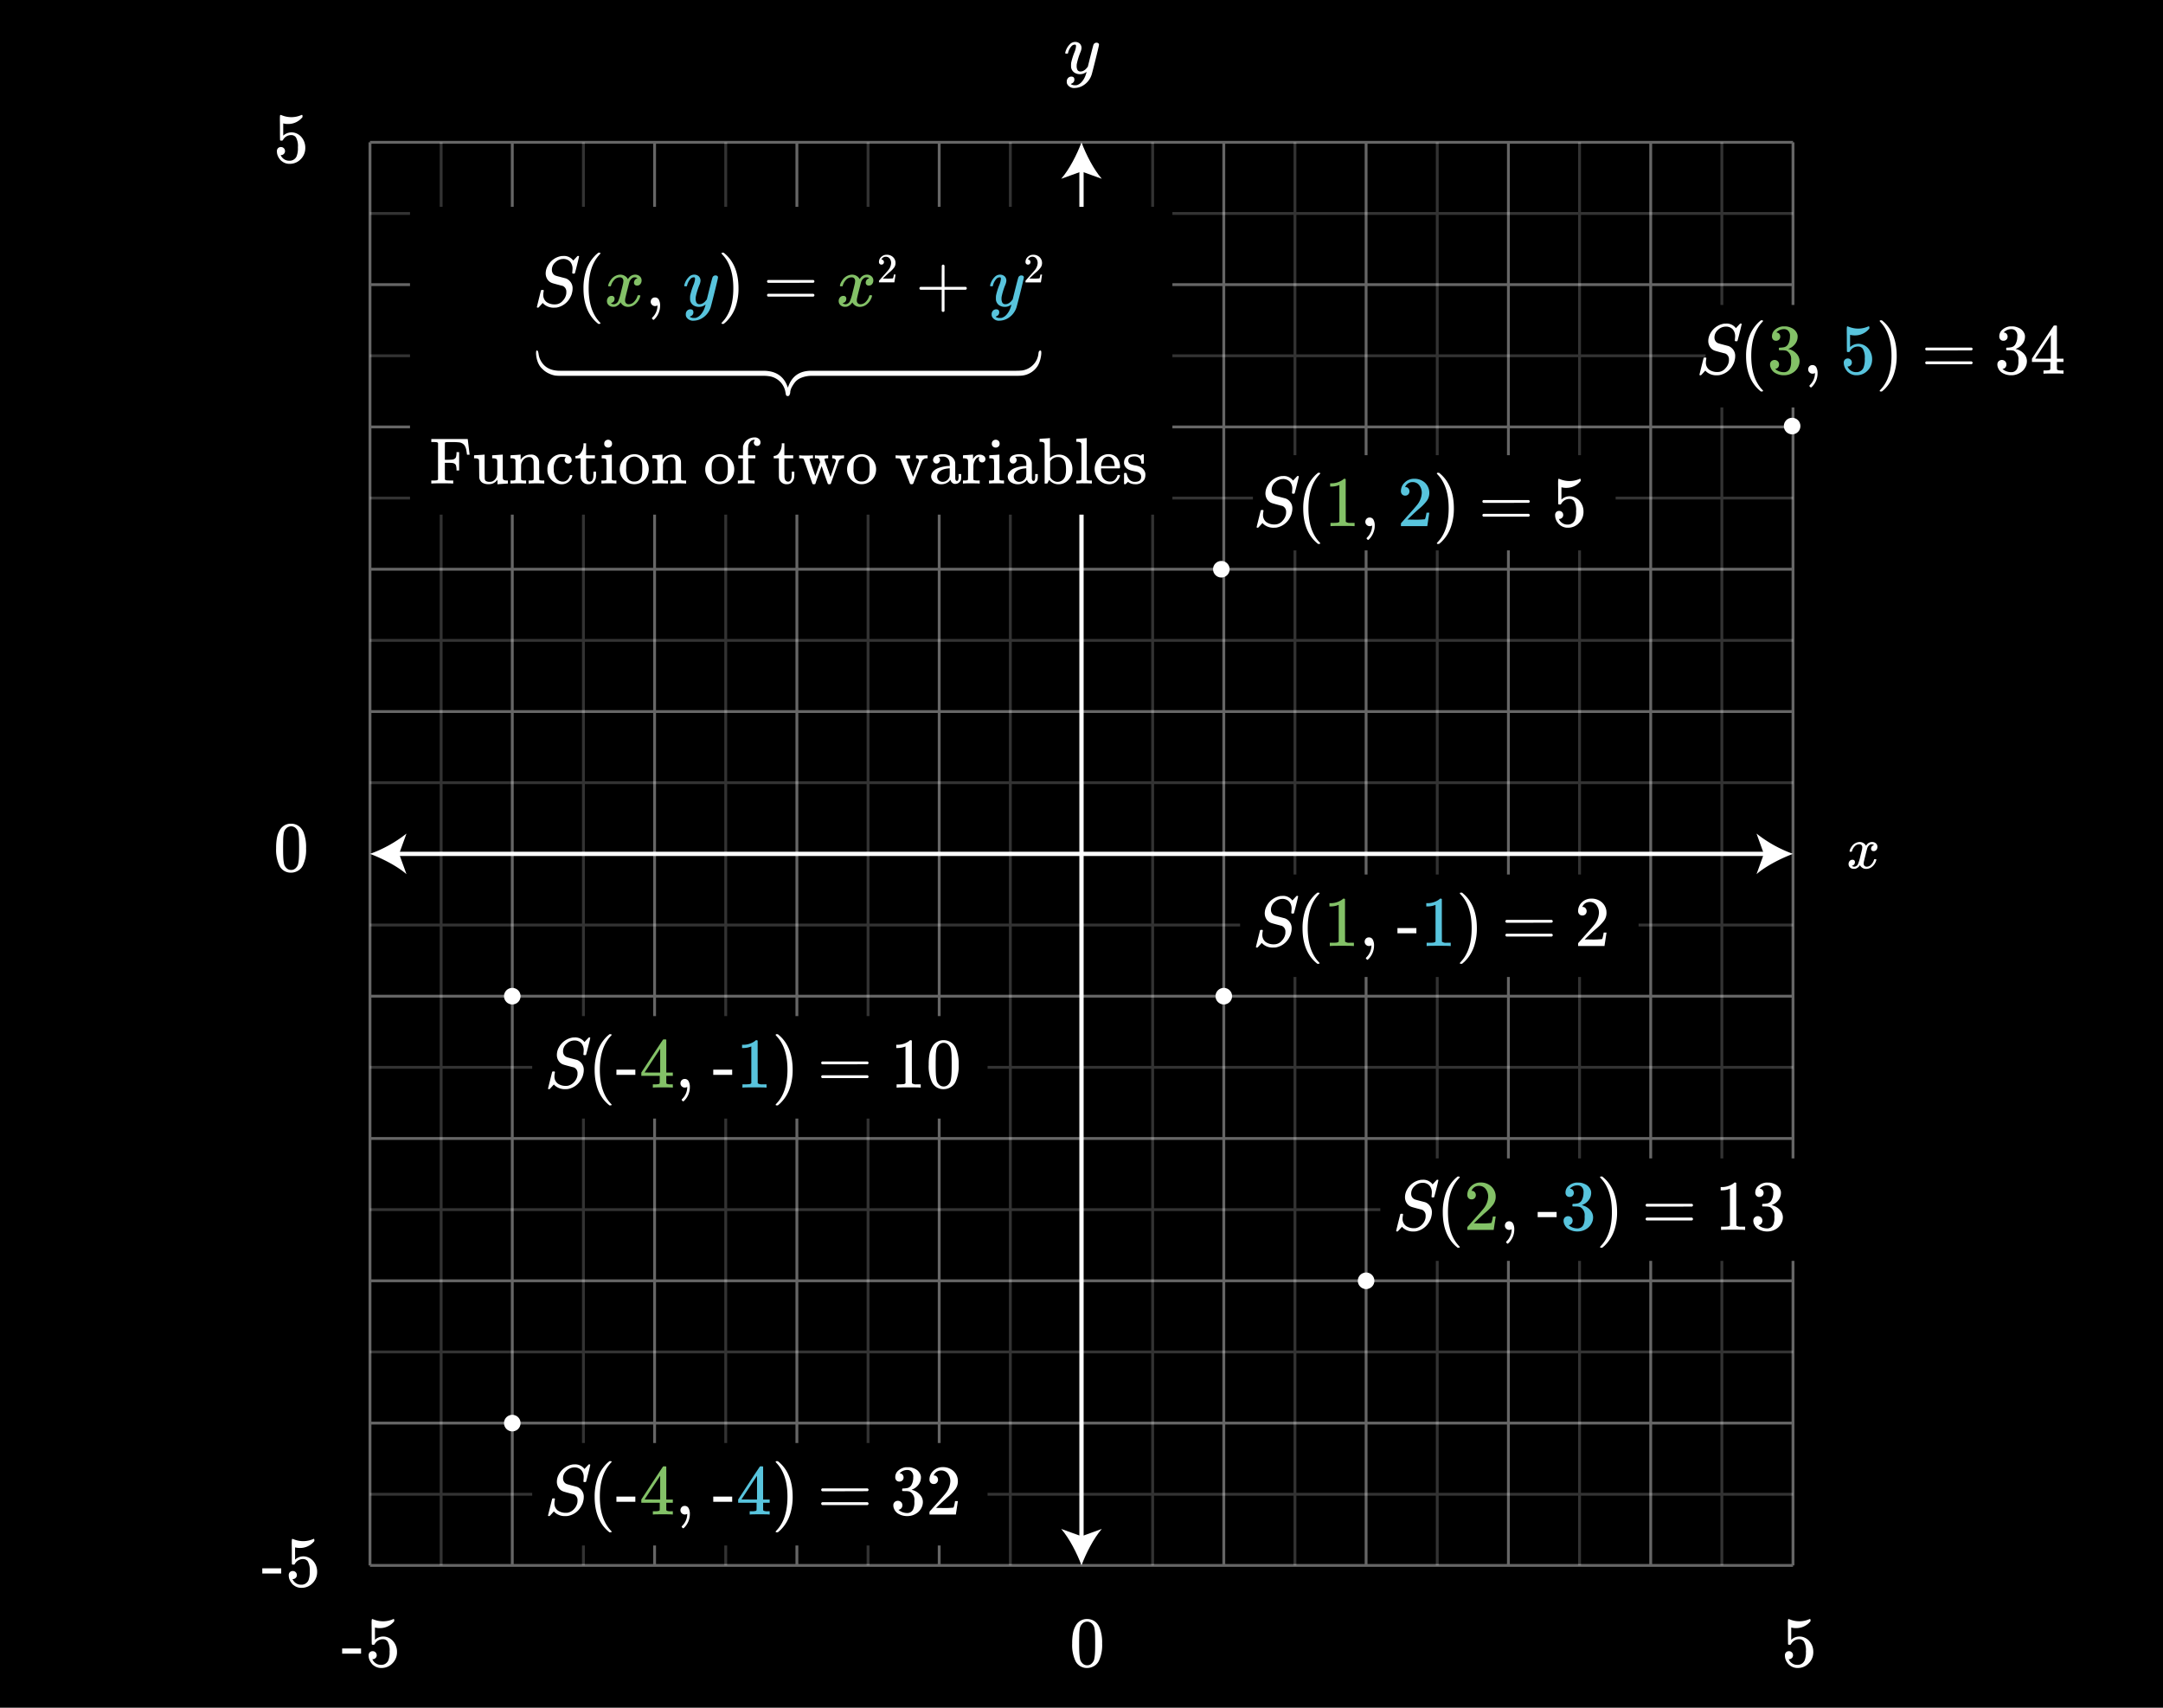 <svg xmlns="http://www.w3.org/2000/svg" xmlns:xlink="http://www.w3.org/1999/xlink" width="760" height="600" viewBox="0 0 760 600"><defs><style>.a,.e,.i{fill:none;}.a{stroke:#9a72ac;stroke-miterlimit:10;}.b{isolation:isolate;}.c{fill:#fff;}.d{opacity:0.2;}.e,.i{stroke:#fff;stroke-miterlimit:24;}.f{opacity:0.4;}.g{clip-path:url(#a);}.h{clip-path:url(#b);}.i{stroke-width:1.5px;}.j{fill:#83c167;}.k{fill:#58c4dd;}</style><clipPath id="a"><rect class="a" x="-402.772" y="-507.329" width="300" height="300"/></clipPath><clipPath id="b"><rect class="a" x="615" y="-507.329" width="300" height="300"/></clipPath></defs><rect width="760" height="600"/><g class="b"><path class="c" d="M98.719,51.664a1.37,1.37,0,0,1,1.012.412,1.4,1.4,0,0,1,.414,1.037,1.288,1.288,0,0,1-.426.975,1.351,1.351,0,0,1-.949.4h-.176l.075.125a3.251,3.251,0,0,0,1.15,1.325,3.17,3.17,0,0,0,1.826.525,2.655,2.655,0,0,0,2.549-1.5,7.614,7.614,0,0,0,.475-3.2,6.215,6.215,0,0,0-.675-3.474,1.966,1.966,0,0,0-1.6-.826,3.219,3.219,0,0,0-2.951,1.7.5.5,0,0,1-.187.212,1.108,1.108,0,0,1-.362.038c-.285,0-.443-.051-.476-.151q-.05-.1-.05-4.375,0-.75-.013-1.775t-.012-1.3c0-.933.051-1.4.15-1.4a.143.143,0,0,1,.1-.051l.45.15a8.863,8.863,0,0,0,3.325.651,8.506,8.506,0,0,0,3.4-.7.781.781,0,0,1,.324-.1c.134,0,.2.15.2.45v.325a6.392,6.392,0,0,1-5.125,2.425,6.052,6.052,0,0,1-1.4-.149l-.25-.051v4.3a4.284,4.284,0,0,1,3.949-1.026,4.731,4.731,0,0,1,2.738,1.9,5.745,5.745,0,0,1,1.063,3.449,5.472,5.472,0,0,1-1.588,3.926,5.219,5.219,0,0,1-3.912,1.649,4.165,4.165,0,0,1-2.676-.875,2.757,2.757,0,0,1-.824-.825,4.425,4.425,0,0,1-.951-2.225c0-.05-.005-.129-.012-.237s-.013-.188-.013-.237a1.492,1.492,0,0,1,.4-1.1A1.387,1.387,0,0,1,98.719,51.664Z"/></g><g class="b"><path class="c" d="M98.444,291.427a4.413,4.413,0,0,1,3.826-2.025,4.61,4.61,0,0,1,3.2,1.25,5.434,5.434,0,0,1,1.15,1.7,14.317,14.317,0,0,1,.925,5.7,13.043,13.043,0,0,1-1.075,5.925,4.337,4.337,0,0,1-2.05,2.1,4.718,4.718,0,0,1-2.125.524,4.406,4.406,0,0,1-4.2-2.625,13.045,13.045,0,0,1-1.074-5.925,19.454,19.454,0,0,1,.312-3.838A8.382,8.382,0,0,1,98.444,291.427Zm5.625-.3a2.3,2.3,0,0,0-1.775-.8,2.379,2.379,0,0,0-1.8.8,3,3,0,0,0-.75,1.4,15.365,15.365,0,0,0-.25,2.851q0,.148-.013.974t-.012,1.375q0,2.4.051,3.351a14.243,14.243,0,0,0,.3,2.511,2.832,2.832,0,0,0,.75,1.313,2.219,2.219,0,0,0,1.725.75,2.189,2.189,0,0,0,1.7-.75,2.849,2.849,0,0,0,.75-1.313,14.219,14.219,0,0,0,.3-2.511q.05-.951.05-3.351,0-.549-.012-1.375t-.013-.974a15.546,15.546,0,0,0-.25-2.851A3,3,0,0,0,104.069,291.128Z"/></g><g class="b"><path class="c" d="M92.156,552.846v-1.825h6.651v1.825Z"/><path class="c" d="M102.881,551.971a1.377,1.377,0,0,1,1.013.412,1.409,1.409,0,0,1,.413,1.038,1.291,1.291,0,0,1-.426.975,1.351,1.351,0,0,1-.949.4h-.176l.075.125a3.251,3.251,0,0,0,1.15,1.325,3.177,3.177,0,0,0,1.826.525,2.655,2.655,0,0,0,2.549-1.5,7.614,7.614,0,0,0,.475-3.2,6.222,6.222,0,0,0-.675-3.475,1.968,1.968,0,0,0-1.6-.825,3.22,3.22,0,0,0-2.951,1.7.478.478,0,0,1-.187.212,1.08,1.08,0,0,1-.362.038c-.285,0-.443-.05-.476-.15q-.05-.1-.05-4.375,0-.75-.012-1.775t-.013-1.3c0-.933.051-1.4.15-1.4a.145.145,0,0,1,.1-.05l.45.15a8.882,8.882,0,0,0,3.325.65,8.5,8.5,0,0,0,3.4-.7.781.781,0,0,1,.324-.1c.134,0,.2.15.2.45v.325a6.392,6.392,0,0,1-5.125,2.425,6,6,0,0,1-1.4-.15l-.25-.05v4.3a4.286,4.286,0,0,1,3.949-1.025,4.734,4.734,0,0,1,2.738,1.9,5.75,5.75,0,0,1,1.063,3.45,5.468,5.468,0,0,1-1.588,3.925,5.216,5.216,0,0,1-3.912,1.65,4.165,4.165,0,0,1-2.676-.875,2.757,2.757,0,0,1-.824-.825,4.425,4.425,0,0,1-.951-2.225q0-.075-.012-.237c-.009-.109-.013-.188-.013-.238a1.488,1.488,0,0,1,.4-1.1A1.388,1.388,0,0,1,102.881,551.971Z"/></g><g class="d"><line class="e" x1="154.999" y1="50" x2="154.999" y2="550"/><line class="e" x1="204.999" y1="50" x2="204.999" y2="550"/><line class="e" x1="254.999" y1="50" x2="254.999" y2="550"/><line class="e" x1="304.999" y1="50" x2="304.999" y2="550"/><line class="e" x1="354.999" y1="50" x2="354.999" y2="550"/><line class="e" x1="404.999" y1="50" x2="404.999" y2="550"/><line class="e" x1="454.999" y1="50" x2="454.999" y2="550"/><line class="e" x1="504.999" y1="50" x2="504.999" y2="550"/><line class="e" x1="554.999" y1="50" x2="554.999" y2="550"/><line class="e" x1="604.999" y1="50" x2="604.999" y2="550"/><line class="e" x1="129.999" y1="75" x2="629.999" y2="75"/><line class="e" x1="129.999" y1="125" x2="629.999" y2="125"/><line class="e" x1="129.999" y1="175" x2="629.999" y2="175"/><line class="e" x1="129.999" y1="225" x2="629.999" y2="225"/><line class="e" x1="129.999" y1="275" x2="629.999" y2="275"/><line class="e" x1="129.999" y1="325" x2="629.999" y2="325"/><line class="e" x1="129.999" y1="375" x2="629.999" y2="375"/><line class="e" x1="129.999" y1="425" x2="629.999" y2="425"/><line class="e" x1="129.999" y1="475" x2="629.999" y2="475"/><line class="e" x1="129.999" y1="525" x2="629.999" y2="525"/></g><g class="f"><line class="e" x1="129.999" y1="50" x2="129.999" y2="550"/><line class="e" x1="179.999" y1="50" x2="179.999" y2="550"/><line class="e" x1="229.999" y1="50" x2="229.999" y2="550"/><line class="e" x1="279.999" y1="50" x2="279.999" y2="550"/><line class="e" x1="329.999" y1="50" x2="329.999" y2="550"/><line class="e" x1="429.999" y1="50" x2="429.999" y2="550"/><line class="e" x1="479.999" y1="50" x2="479.999" y2="550"/><line class="e" x1="529.999" y1="50" x2="529.999" y2="550"/><line class="e" x1="579.999" y1="50" x2="579.999" y2="550"/><line class="e" x1="629.999" y1="50" x2="629.999" y2="550"/><line class="e" x1="129.999" y1="50" x2="629.999" y2="50"/><line class="e" x1="129.999" y1="100" x2="629.999" y2="100"/><line class="e" x1="129.999" y1="150" x2="629.999" y2="150"/><line class="e" x1="129.999" y1="200" x2="629.999" y2="200"/><line class="e" x1="129.999" y1="250" x2="629.999" y2="250"/><line class="e" x1="129.999" y1="350" x2="629.999" y2="350"/><line class="e" x1="129.999" y1="400" x2="629.999" y2="400"/><line class="e" x1="129.999" y1="450" x2="629.999" y2="450"/><line class="e" x1="129.999" y1="500" x2="629.999" y2="500"/><line class="e" x1="129.999" y1="550" x2="629.999" y2="550"/></g><rect x="435.728" y="307.256" width="140" height="36"/><rect x="599.289" y="107.149" width="131.947" height="36"/><rect class="a" x="-402.772" y="-507.329" width="300" height="300"/><rect class="a" x="615" y="-507.329" width="300" height="300"/><rect class="a" x="-402.772" y="149.466" width="300" height="300"/><line class="i" x1="379.999" y1="59.053" x2="379.999" y2="540.947"/><path class="c" d="M380,50c-1.58,4.26-4.277,9.545-7.133,12.821L380,60.241l7.133,2.58C384.275,59.545,381.579,54.26,380,50Z"/><path class="c" d="M380,550c-1.58-4.26-4.277-9.545-7.133-12.821l7.133,2.58,7.133-2.58C384.275,540.455,381.579,545.74,380,550Z"/><line class="i" x1="139.052" y1="300" x2="620.947" y2="300"/><path class="c" d="M130,300c4.26,1.581,9.545,4.277,12.822,7.134L140.24,300l2.581-7.132A45.314,45.314,0,0,1,130,300Z"/><path class="c" d="M630,300c-4.259,1.581-9.544,4.277-12.821,7.134L619.759,300l-2.581-7.132A45.322,45.322,0,0,0,630,300Z"/><g class="b"><path class="c" d="M120.216,581.006v-1.825h6.649v1.825Z"/><path class="c" d="M130.94,580.131a1.373,1.373,0,0,1,1.013.413,1.406,1.406,0,0,1,.412,1.037,1.285,1.285,0,0,1-.425.975,1.35,1.35,0,0,1-.95.4h-.175l.076.125a3.241,3.241,0,0,0,1.149,1.325,3.176,3.176,0,0,0,1.825.525,2.655,2.655,0,0,0,2.55-1.5,7.627,7.627,0,0,0,.476-3.2,6.23,6.23,0,0,0-.675-3.475,1.97,1.97,0,0,0-1.6-.825,3.221,3.221,0,0,0-2.95,1.7.472.472,0,0,1-.187.212,1.079,1.079,0,0,1-.363.038q-.425,0-.474-.15-.052-.1-.05-4.375,0-.75-.013-1.775t-.013-1.3q0-1.4.151-1.4a.143.143,0,0,1,.1-.05l.451.15a8.862,8.862,0,0,0,3.325.65,8.5,8.5,0,0,0,3.4-.7.789.789,0,0,1,.325-.1c.133,0,.2.15.2.45v.325a6.394,6.394,0,0,1-5.125,2.425,6.019,6.019,0,0,1-1.4-.15l-.25-.05v4.3a4.288,4.288,0,0,1,3.95-1.025,4.731,4.731,0,0,1,2.738,1.9,5.75,5.75,0,0,1,1.062,3.45,5.467,5.467,0,0,1-1.587,3.925,5.216,5.216,0,0,1-3.913,1.65,4.166,4.166,0,0,1-2.675-.875,2.794,2.794,0,0,1-.825-.825,4.432,4.432,0,0,1-.95-2.225q0-.075-.012-.237c-.008-.109-.012-.188-.012-.238a1.485,1.485,0,0,1,.4-1.1A1.386,1.386,0,0,1,130.94,580.131Z"/></g><g class="b"><path class="c" d="M378.15,570.856a4.41,4.41,0,0,1,3.825-2.025,4.613,4.613,0,0,1,3.2,1.25,5.439,5.439,0,0,1,1.15,1.7,14.317,14.317,0,0,1,.925,5.7,13.043,13.043,0,0,1-1.075,5.925,4.331,4.331,0,0,1-2.05,2.1,4.707,4.707,0,0,1-2.125.525,4.406,4.406,0,0,1-4.2-2.625,13.043,13.043,0,0,1-1.075-5.925,19.524,19.524,0,0,1,.312-3.838A8.4,8.4,0,0,1,378.15,570.856Zm5.625-.3a2.306,2.306,0,0,0-1.775-.8,2.382,2.382,0,0,0-1.8.8,3.006,3.006,0,0,0-.75,1.4,15.352,15.352,0,0,0-.25,2.85c0,.1,0,.425-.013.975s-.012,1.009-.012,1.375q0,2.4.05,3.35a14.247,14.247,0,0,0,.3,2.512,2.837,2.837,0,0,0,.75,1.313,2.217,2.217,0,0,0,1.725.75,2.189,2.189,0,0,0,1.7-.75,2.854,2.854,0,0,0,.75-1.313,14.247,14.247,0,0,0,.3-2.512q.05-.949.05-3.35,0-.549-.013-1.375t-.012-.975a15.532,15.532,0,0,0-.25-2.85A3.006,3.006,0,0,0,383.775,570.556Z"/></g><g class="b"><path class="c" d="M628.578,580.131a1.378,1.378,0,0,1,1.014.413,1.41,1.41,0,0,1,.412,1.037,1.29,1.29,0,0,1-.426.975,1.351,1.351,0,0,1-.949.4h-.176l.076.125a3.244,3.244,0,0,0,1.15,1.325,3.174,3.174,0,0,0,1.825.525,2.656,2.656,0,0,0,2.55-1.5,7.631,7.631,0,0,0,.475-3.2,6.211,6.211,0,0,0-.676-3.475,1.966,1.966,0,0,0-1.6-.825,3.22,3.22,0,0,0-2.95,1.7.484.484,0,0,1-.188.212,1.072,1.072,0,0,1-.362.038c-.283,0-.442-.05-.475-.15q-.051-.1-.051-4.375,0-.75-.011-1.775t-.014-1.3c0-.933.051-1.4.15-1.4a.147.147,0,0,1,.1-.05l.451.15a8.861,8.861,0,0,0,3.324.65,8.5,8.5,0,0,0,3.4-.7.785.785,0,0,1,.324-.1q.2,0,.2.45v.325a6.391,6.391,0,0,1-5.125,2.425,6,6,0,0,1-1.4-.15l-.25-.05v4.3a4.286,4.286,0,0,1,3.949-1.025,4.734,4.734,0,0,1,2.738,1.9,5.75,5.75,0,0,1,1.063,3.45,5.464,5.464,0,0,1-1.588,3.925,5.215,5.215,0,0,1-3.912,1.65,4.167,4.167,0,0,1-2.676-.875,2.768,2.768,0,0,1-.824-.825,4.424,4.424,0,0,1-.95-2.225c0-.05,0-.129-.013-.237s-.012-.188-.012-.238a1.485,1.485,0,0,1,.4-1.1A1.384,1.384,0,0,1,628.578,580.131Z"/></g><path class="c" d="M649.993,299.252a.352.352,0,0,1-.125-.23,3.975,3.975,0,0,1,.647-1.437,3.562,3.562,0,0,1,2.458-1.708,3.176,3.176,0,0,1,.437-.042,2.533,2.533,0,0,1,1.344.375,2.248,2.248,0,0,1,.886.937c.179-.236.291-.382.333-.437a2.307,2.307,0,0,1,1.77-.875,1.969,1.969,0,0,1,1.386.489,1.569,1.569,0,0,1,.531,1.2,1.637,1.637,0,0,1-.364,1.083,1.2,1.2,0,0,1-.969.438.921.921,0,0,1-.646-.229.783.783,0,0,1-.25-.6,1.325,1.325,0,0,1,1.042-1.313.845.845,0,0,0-.23-.145,1.179,1.179,0,0,0-.6-.125,1.368,1.368,0,0,0-.4.041,2.181,2.181,0,0,0-1.166,1.375q-.063.166-.6,2.323t-.583,2.427a3.155,3.155,0,0,0-.063.625,1.073,1.073,0,0,0,.291.792,1.043,1.043,0,0,0,.772.291,2.152,2.152,0,0,0,1.583-.74,3.848,3.848,0,0,0,.958-1.635c.042-.139.084-.219.125-.24a1.046,1.046,0,0,1,.334-.031c.263,0,.395.056.395.167,0,.014-.014.09-.042.229a4.533,4.533,0,0,1-1.458,2.25,3.287,3.287,0,0,1-2.062.771,2.4,2.4,0,0,1-2.208-1.312,2.924,2.924,0,0,1-1.542,1.25,2.734,2.734,0,0,1-.542.041,1.816,1.816,0,0,1-1.708-.854,1.613,1.613,0,0,1-.208-.834,1.578,1.578,0,0,1,.375-1.062,1.208,1.208,0,0,1,.958-.438.783.783,0,0,1,.9.875,1.175,1.175,0,0,1-.728,1.125l-.105.053-.1.052a.173.173,0,0,1-.063.02l-.062.022c0,.041.1.1.312.187a1.407,1.407,0,0,0,.542.1,1.539,1.539,0,0,0,1.292-.938,15.88,15.88,0,0,0,.813-2.708c.083-.319.172-.674.27-1.062s.17-.688.219-.9.08-.333.094-.375a5.119,5.119,0,0,0,.1-.812,1.123,1.123,0,0,0-.271-.792.972.972,0,0,0-.75-.291,2.176,2.176,0,0,0-1.625.718,3.951,3.951,0,0,0-.958,1.657c-.029.125-.06.2-.094.218a1,1,0,0,1-.344.032Z"/><path class="c" d="M385.3,15.006a.973.973,0,0,1,.6.188.609.609,0,0,1,.25.513q0,.324-1.225,5.25t-1.4,5.4a6.884,6.884,0,0,1-3.35,3.9,5.843,5.843,0,0,1-2.525.651,2.693,2.693,0,0,1-2.575-1.2,1.7,1.7,0,0,1-.25-1,1.792,1.792,0,0,1,.475-1.326,1.629,1.629,0,0,1,1.1-.474q1.1,0,1.1,1.05a1.413,1.413,0,0,1-.875,1.35l-.125.063-.125.062a.206.206,0,0,1-.075.025l-.074.025q.073.15.524.325a2.265,2.265,0,0,0,.8.15h.2a3.222,3.222,0,0,0,.65-.05,3.81,3.81,0,0,0,1.8-1.276,6.918,6.918,0,0,0,1.3-2.4,5.42,5.42,0,0,0,.275-.976c0-.015-.017-.011-.05.013s-.083.063-.15.112a3.393,3.393,0,0,1-2.05.676,3.482,3.482,0,0,1-2.1-.6,2.786,2.786,0,0,1-1.074-1.725,6.745,6.745,0,0,1-.026-.775,6.544,6.544,0,0,1,.05-.925,22.853,22.853,0,0,1,1.15-3.675,7.16,7.16,0,0,0,.55-2.05,1.334,1.334,0,0,0-.062-.488c-.042-.091-.138-.137-.287-.137H377.6a1.557,1.557,0,0,0-1.1.525,5.256,5.256,0,0,0-1.225,2.4.268.268,0,0,1-.025.087.3.3,0,0,1-.037.075l-.038.038a.121.121,0,0,1-.087.025h-.663q-.15-.15-.15-.225a1.83,1.83,0,0,1,.076-.351,5.96,5.96,0,0,1,1.574-2.724,2.578,2.578,0,0,1,1.775-.8,2.375,2.375,0,0,1,1.675.575,2.063,2.063,0,0,1,.625,1.6,3.4,3.4,0,0,1-.075.525,5.637,5.637,0,0,1-.375,1.074,23.819,23.819,0,0,0-1.225,4.076,5.125,5.125,0,0,0-.025.575,2.837,2.837,0,0,0,.3,1.45,1.174,1.174,0,0,0,1.1.5,2.129,2.129,0,0,0,1.087-.3,3.3,3.3,0,0,0,.775-.588q.263-.287.663-.787,0-.024.125-.512t.363-1.463q.237-.975.462-1.85.951-3.75,1.05-3.925A1.11,1.11,0,0,1,385.3,15.006Z"/><circle class="c" cx="429.134" cy="200" r="2.917"/><circle class="c" cx="479.999" cy="450" r="2.917"/><path class="c" d="M609.656,118.3a3.711,3.711,0,0,0-.862-2.625,3.234,3.234,0,0,0-2.488-.925,3.932,3.932,0,0,0-2.637,1.125,3.468,3.468,0,0,0-1.263,2.675,2.237,2.237,0,0,0,.388,1.325,1.938,1.938,0,0,0,1.012.75q.075.049,1.738.487t1.687.438a3.264,3.264,0,0,1,.95.5,3.68,3.68,0,0,1,1.5,3.2,5.461,5.461,0,0,1-.2,1.4,4.762,4.762,0,0,1-.5,1.375,6.774,6.774,0,0,1-4.85,3.776,5.576,5.576,0,0,1-.85.049,5.2,5.2,0,0,1-3.85-1.375l-.25-.274-.7.774q-.7.775-.775.826a.475.475,0,0,1-.25.049c-.217,0-.325-.066-.325-.2q0-.075,1.45-5.875.049-.149.5-.149h.325a.726.726,0,0,1,.138.162,2.361,2.361,0,0,1-.038.413,6.506,6.506,0,0,0-.125,1.274,3.064,3.064,0,0,0,1.187,2.425,4.9,4.9,0,0,0,2.963.8,3.46,3.46,0,0,0,2.712-1.3,4.407,4.407,0,0,0,1.188-2.25,3.858,3.858,0,0,0,.05-.774,2.157,2.157,0,0,0-1.3-2.175q-.15-.025-1.8-.463t-1.725-.487a3.217,3.217,0,0,1-1.762-1.263,3.774,3.774,0,0,1-.663-2.237,5.507,5.507,0,0,1,.712-2.588,6.675,6.675,0,0,1,4.788-3.438,1.241,1.241,0,0,1,.275-.024h.275a4.032,4.032,0,0,1,3.65,1.6l1.475-1.6a.681.681,0,0,0,.1-.013.71.71,0,0,1,.125-.012c.217,0,.325.058.325.174s-.237,1.13-.713,3.038-.737,2.887-.787,2.938a.656.656,0,0,1-.4.074c-.333,0-.5-.074-.5-.224a1.031,1.031,0,0,1,.025-.25c0-.083.013-.263.037-.538S609.656,118.412,609.656,118.3Z"/><path class="c" d="M619.481,137.32c0,.149-.15.225-.45.225h-.325l-.7-.6q-4.5-4.1-4.5-11.9a20.179,20.179,0,0,1,.725-5.576,13.494,13.494,0,0,1,3.775-6.325c.117-.1.25-.212.4-.337s.25-.213.3-.262h.325a.593.593,0,0,1,.375.075.214.214,0,0,1,.075.149c0,.068-.091.193-.275.375q-3.875,4.1-3.875,11.9t3.875,11.9C619.39,137.128,619.481,137.253,619.481,137.32Z"/><path class="j" d="M624.056,119.719a1.367,1.367,0,0,1-1.063-.424,1.569,1.569,0,0,1-.388-1.1,3.02,3.02,0,0,1,1.125-2.388,4.791,4.791,0,0,1,2.6-1.137h.375q.875,0,1.1.025a6.075,6.075,0,0,1,1.674.524,3.724,3.724,0,0,1,2.076,2.351,2.47,2.47,0,0,1,.075.675,4.165,4.165,0,0,1-.912,2.637,5.057,5.057,0,0,1-2.288,1.663q-.125.05,0,.075a1.633,1.633,0,0,0,.25.075,5.326,5.326,0,0,1,2.575,1.587,3.828,3.828,0,0,1,1.05,2.638,4.368,4.368,0,0,1-.475,1.974,4.953,4.953,0,0,1-1.963,2.113,5.687,5.687,0,0,1-3.037.837,5.972,5.972,0,0,1-2.925-.7,3.6,3.6,0,0,1-1.725-1.875,2.81,2.81,0,0,1-.25-1.224,1.494,1.494,0,0,1,.463-1.138,1.661,1.661,0,0,1,2.262.013,1.522,1.522,0,0,1,.449,1.125,1.6,1.6,0,0,1-.324,1,1.477,1.477,0,0,1-.875.549l-.176.05a4.707,4.707,0,0,0,3.1,1.125,2.232,2.232,0,0,0,2.075-1.324,5.753,5.753,0,0,0,.425-2.525v-.5a3.2,3.2,0,0,0-1.6-3.175,5.2,5.2,0,0,0-1.524-.175l-1.05-.025-.075-.05a.923.923,0,0,1-.05-.4.6.6,0,0,1,.074-.375.213.213,0,0,1,.125-.075,8.755,8.755,0,0,0,1.451-.125,2.16,2.16,0,0,0,1.674-1.237,5.514,5.514,0,0,0,.576-2.612,2.377,2.377,0,0,0-.875-2.175,2.068,2.068,0,0,0-1.175-.351,3.7,3.7,0,0,0-2.2.676,1.03,1.03,0,0,0-.225.162,1.522,1.522,0,0,0-.2.213l-.075.1c.049.016.108.033.174.049a1.2,1.2,0,0,1,.838.476,1.523,1.523,0,0,1,.338.975,1.372,1.372,0,0,1-.413,1.012A1.436,1.436,0,0,1,624.056,119.719Z"/><path class="c" d="M635.781,130.857a1.42,1.42,0,0,1-.45-1.062,1.544,1.544,0,0,1,.412-1.076,1.381,1.381,0,0,1,1.063-.45,1.471,1.471,0,0,1,1.387.8,4.192,4.192,0,0,1,.438,2.024,6.689,6.689,0,0,1-1.875,4.7q-.351.35-.45.349c-.067,0-.175-.074-.326-.224s-.224-.259-.224-.326q0-.125.25-.375a5.863,5.863,0,0,0,1.7-3.849v-.3a.521.521,0,0,0-.15.074,1.582,1.582,0,0,1-.675.151A1.516,1.516,0,0,1,635.781,130.857Z"/><path class="k" d="M649.256,125.945a1.379,1.379,0,0,1,1.013.412,1.406,1.406,0,0,1,.412,1.037,1.291,1.291,0,0,1-.425.976,1.355,1.355,0,0,1-.95.4h-.175l.075.125a3.237,3.237,0,0,0,1.15,1.325,3.167,3.167,0,0,0,1.825.526,2.656,2.656,0,0,0,2.55-1.5,7.618,7.618,0,0,0,.475-3.2,6.222,6.222,0,0,0-.675-3.475,1.965,1.965,0,0,0-1.6-.825,3.218,3.218,0,0,0-2.95,1.7.49.49,0,0,1-.187.212,1.111,1.111,0,0,1-.363.038c-.284,0-.442-.051-.475-.15q-.049-.1-.05-4.375c0-.5,0-1.092-.012-1.776s-.013-1.116-.013-1.3q0-1.4.15-1.4a.147.147,0,0,1,.1-.051l.45.151a8.882,8.882,0,0,0,3.325.65,8.5,8.5,0,0,0,3.4-.7.778.778,0,0,1,.325-.1c.134,0,.2.151.2.45v.326a6.392,6.392,0,0,1-5.125,2.424,6.013,6.013,0,0,1-1.4-.149l-.25-.051v4.3a4.288,4.288,0,0,1,3.95-1.025,4.732,4.732,0,0,1,2.737,1.9,5.741,5.741,0,0,1,1.063,3.449,5.474,5.474,0,0,1-1.587,3.926,5.216,5.216,0,0,1-3.913,1.649,4.164,4.164,0,0,1-2.675-.875,2.759,2.759,0,0,1-.825-.825,4.42,4.42,0,0,1-.95-2.224c0-.05,0-.129-.012-.238s-.013-.187-.013-.237a1.488,1.488,0,0,1,.4-1.1A1.388,1.388,0,0,1,649.256,125.945Z"/><path class="c" d="M660.581,112.57l.1-.025h.55q.175.148.7.6,4.5,4.1,4.5,11.9a19.729,19.729,0,0,1-.725,5.549,13.492,13.492,0,0,1-3.775,6.351q-.176.15-.4.337c-.15.125-.25.213-.3.263h-.3a.939.939,0,0,1-.387-.05c-.059-.034-.088-.117-.088-.25.017-.017.108-.125.275-.325q3.874-4.026,3.875-11.875t-3.875-11.875c-.167-.2-.258-.309-.275-.326A.292.292,0,0,1,660.581,112.57Z"/><path class="c" d="M676.456,122.62a.543.543,0,0,1,.35-.5H692.73a.546.546,0,0,1,.375.5.564.564,0,0,1-.349.474l-7.95.026h-7.951A.5.5,0,0,1,676.456,122.62Zm0,4.849a.5.5,0,0,1,.4-.5h15.9a1.006,1.006,0,0,0,.112.088,1.041,1.041,0,0,1,.125.1.393.393,0,0,1,.075.125.469.469,0,0,1,.037.187.546.546,0,0,1-.375.5H676.806A.543.543,0,0,1,676.456,127.469Z"/><path class="c" d="M703.931,119.719a1.367,1.367,0,0,1-1.063-.424,1.569,1.569,0,0,1-.388-1.1,3.02,3.02,0,0,1,1.125-2.388,4.791,4.791,0,0,1,2.6-1.137h.375q.875,0,1.1.025a6.075,6.075,0,0,1,1.674.524,3.724,3.724,0,0,1,2.076,2.351,2.47,2.47,0,0,1,.075.675,4.165,4.165,0,0,1-.912,2.637,5.057,5.057,0,0,1-2.288,1.663q-.125.05,0,.075a1.633,1.633,0,0,0,.25.075,5.326,5.326,0,0,1,2.575,1.587,3.828,3.828,0,0,1,1.05,2.638,4.368,4.368,0,0,1-.475,1.974,4.953,4.953,0,0,1-1.963,2.113,5.687,5.687,0,0,1-3.037.837,5.972,5.972,0,0,1-2.925-.7,3.6,3.6,0,0,1-1.725-1.875,2.81,2.81,0,0,1-.25-1.224,1.494,1.494,0,0,1,.463-1.138,1.661,1.661,0,0,1,2.262.013,1.522,1.522,0,0,1,.449,1.125,1.6,1.6,0,0,1-.324,1,1.477,1.477,0,0,1-.875.549l-.176.05a4.707,4.707,0,0,0,3.1,1.125,2.232,2.232,0,0,0,2.075-1.324,5.753,5.753,0,0,0,.425-2.525v-.5a3.2,3.2,0,0,0-1.6-3.175,5.2,5.2,0,0,0-1.524-.175l-1.05-.025-.075-.05a.923.923,0,0,1-.05-.4.6.6,0,0,1,.074-.375.213.213,0,0,1,.125-.075,8.755,8.755,0,0,0,1.451-.125,2.16,2.16,0,0,0,1.674-1.237,5.514,5.514,0,0,0,.576-2.612,2.377,2.377,0,0,0-.875-2.175,2.068,2.068,0,0,0-1.175-.351,3.7,3.7,0,0,0-2.2.676,1.03,1.03,0,0,0-.225.162,1.522,1.522,0,0,0-.2.213l-.075.1c.049.016.108.033.174.049a1.2,1.2,0,0,1,.838.476,1.523,1.523,0,0,1,.338.975,1.372,1.372,0,0,1-.413,1.012A1.436,1.436,0,0,1,703.931,119.719Z"/><path class="c" d="M724.806,131.295q-.351-.075-3.225-.076-3,0-3.351.076h-.224v-1.151h.775a5.139,5.139,0,0,0,1.324-.125.446.446,0,0,0,.3-.25q.024-.05.025-1.349v-1.25h-6.475v-1.151l3.774-5.774q3.826-5.8,3.875-5.825a1.311,1.311,0,0,1,.526-.05h.45l.149.149v11.5h2.3v1.151h-2.3v1.275q0,1.026.013,1.2a.461.461,0,0,0,.138.3,3.168,3.168,0,0,0,1.425.2h.725v1.151Zm-4.225-5.276V117.67L715.105,126l2.726.024Z"/><circle class="c" cx="629.689" cy="149.694" r="2.917"/><path class="c" d="M453.816,319.375a3.711,3.711,0,0,0-.862-2.625,3.234,3.234,0,0,0-2.488-.925,3.932,3.932,0,0,0-2.637,1.125,3.468,3.468,0,0,0-1.263,2.675,2.237,2.237,0,0,0,.388,1.325,1.938,1.938,0,0,0,1.012.75c.051.033.629.2,1.738.487s1.67.438,1.688.438a3.261,3.261,0,0,1,.949.5,3.68,3.68,0,0,1,1.5,3.2,5.5,5.5,0,0,1-.2,1.4,4.762,4.762,0,0,1-.5,1.375,6.777,6.777,0,0,1-4.851,3.776,5.567,5.567,0,0,1-.85.049,5.2,5.2,0,0,1-3.85-1.375l-.25-.274-.7.774q-.7.775-.776.826a.475.475,0,0,1-.25.049c-.217,0-.325-.066-.325-.2q0-.075,1.45-5.875.05-.148.5-.149h.325a.75.75,0,0,1,.138.162,2.361,2.361,0,0,1-.038.413,6.506,6.506,0,0,0-.125,1.274,3.064,3.064,0,0,0,1.187,2.425,4.9,4.9,0,0,0,2.963.8,3.46,3.46,0,0,0,2.712-1.3,4.407,4.407,0,0,0,1.188-2.25,3.834,3.834,0,0,0,.051-.774,2.158,2.158,0,0,0-1.3-2.175q-.15-.025-1.8-.463t-1.725-.487a3.217,3.217,0,0,1-1.762-1.263,3.774,3.774,0,0,1-.662-2.237,5.508,5.508,0,0,1,.711-2.588,6.674,6.674,0,0,1,4.789-3.438,1.224,1.224,0,0,1,.274-.024h.275a4.031,4.031,0,0,1,3.65,1.6l1.475-1.6a.681.681,0,0,0,.1-.013.821.821,0,0,1,.125-.012c.217,0,.325.058.325.174s-.237,1.13-.713,3.039-.737,2.886-.787,2.937a.654.654,0,0,1-.4.074c-.333,0-.5-.074-.5-.224a1.084,1.084,0,0,1,.025-.25c0-.083.013-.263.037-.537S453.816,319.492,453.816,319.375Z"/><path class="c" d="M463.642,338.4c0,.149-.151.225-.451.225h-.325l-.7-.6q-4.5-4.1-4.5-11.9a20.14,20.14,0,0,1,.726-5.576,13.485,13.485,0,0,1,3.774-6.325c.117-.1.25-.212.4-.337s.25-.213.3-.262h.325a.589.589,0,0,1,.375.075.216.216,0,0,1,.076.149q0,.1-.276.375-3.874,4.1-3.875,11.9t3.875,11.9Q463.642,338.3,463.642,338.4Z"/><path class="j" d="M475.441,332.375q-.426-.075-3.975-.076-3.5,0-3.925.076h-.3v-1.151h.65a14.162,14.162,0,0,0,1.875-.074,1.616,1.616,0,0,0,.6-.3V317.924a.609.609,0,0,0-.2.076,7.363,7.363,0,0,1-2.575.474h-.475v-1.149h.475a6.97,6.97,0,0,0,3.5-.95,3.451,3.451,0,0,0,.775-.576c.033-.049.133-.075.3-.075a.632.632,0,0,1,.425.151v7.474l.025,7.5a2.419,2.419,0,0,0,1.625.375h1.475v1.151Z"/><path class="c" d="M479.941,331.937a1.424,1.424,0,0,1-.45-1.062,1.544,1.544,0,0,1,.412-1.076,1.381,1.381,0,0,1,1.063-.45,1.47,1.47,0,0,1,1.387.8,4.181,4.181,0,0,1,.438,2.024,6.689,6.689,0,0,1-1.875,4.7c-.233.233-.384.349-.45.349s-.175-.074-.325-.224-.225-.259-.225-.326q0-.124.25-.375a5.858,5.858,0,0,0,1.7-3.849v-.3a.534.534,0,0,0-.15.074,1.582,1.582,0,0,1-.675.151A1.516,1.516,0,0,1,479.941,331.937Z"/><path class="c" d="M491.017,327.9v-1.825h6.649V327.9Z"/><path class="k" d="M509.466,332.375q-.426-.075-3.976-.076-3.5,0-3.925.076h-.3v-1.151h.649a14.141,14.141,0,0,0,1.875-.074,1.618,1.618,0,0,0,.6-.3V317.924a.6.6,0,0,0-.2.076,7.358,7.358,0,0,1-2.575.474h-.474v-1.149h.474a6.964,6.964,0,0,0,3.5-.95,3.457,3.457,0,0,0,.776-.576c.033-.049.132-.075.3-.075a.632.632,0,0,1,.425.151v7.474l.026,7.5a2.419,2.419,0,0,0,1.625.375h1.474v1.151Z"/><path class="c" d="M513.065,313.65l.1-.025h.551l.7.6q4.5,4.1,4.5,11.9a19.692,19.692,0,0,1-.725,5.549,13.484,13.484,0,0,1-3.775,6.351c-.116.1-.25.212-.4.337s-.25.213-.3.263h-.3a.942.942,0,0,1-.387-.05c-.058-.034-.088-.117-.088-.25q.025-.026.276-.325,3.875-4.026,3.875-11.875t-3.875-11.875c-.167-.2-.259-.309-.276-.326A.292.292,0,0,1,513.065,313.65Z"/><path class="c" d="M528.94,323.7a.544.544,0,0,1,.35-.5h15.925a.546.546,0,0,1,.375.5.563.563,0,0,1-.35.474l-7.95.026h-7.95A.5.5,0,0,1,528.94,323.7Zm0,4.849a.5.5,0,0,1,.4-.5h15.9a1.053,1.053,0,0,0,.113.088,1.4,1.4,0,0,1,.125.1.433.433,0,0,1,.075.125.491.491,0,0,1,.037.187.546.546,0,0,1-.375.5H529.29A.544.544,0,0,1,528.94,328.549Z"/><path class="c" d="M555.99,321.65a1.391,1.391,0,0,1-1.1-.45,1.593,1.593,0,0,1-.4-1.1,4.1,4.1,0,0,1,1.363-3.087,4.585,4.585,0,0,1,3.262-1.288,5.421,5.421,0,0,1,3.563,1.163,4.882,4.882,0,0,1,1.737,3.037,7.618,7.618,0,0,1,.05.826,4.72,4.72,0,0,1-.875,2.724,16.591,16.591,0,0,1-2.824,2.875q-.9.777-2.5,2.3l-1.476,1.4,1.9.026a30.074,30.074,0,0,0,4.175-.125c.067-.017.151-.192.25-.526a15.425,15.425,0,0,0,.35-1.7v-.074h1v.074l-.7,4.575v.076H554.49V331.9a1.69,1.69,0,0,1,.05-.575q.026-.026,2.1-2.375,2.724-3.026,3.5-4a7.251,7.251,0,0,0,1.674-4.175,4.379,4.379,0,0,0-.862-2.763,2.881,2.881,0,0,0-2.413-1.112,2.744,2.744,0,0,0-2.35,1.3c-.034.066-.084.158-.15.274a.552.552,0,0,0-.075.151c0,.016.042.025.125.025a1.273,1.273,0,0,1,1.013.449,1.565,1.565,0,0,1,.387,1.051,1.5,1.5,0,0,1-.412,1.063A1.428,1.428,0,0,1,555.99,321.65Z"/><circle class="c" cx="429.999" cy="350" r="2.917"/><circle class="c" cx="179.999" cy="350" r="2.917"/><circle class="c" cx="179.999" cy="500" r="2.917"/><rect x="440.235" y="159.929" width="127.44" height="33.448"/><path class="c" d="M454.061,171.858a3.711,3.711,0,0,0-.863-2.625,3.238,3.238,0,0,0-2.488-.925,3.932,3.932,0,0,0-2.637,1.125,3.469,3.469,0,0,0-1.262,2.675,2.234,2.234,0,0,0,.387,1.325,1.938,1.938,0,0,0,1.012.75c.051.033.629.2,1.738.488s1.67.437,1.688.437a3.261,3.261,0,0,1,.949.5,3.682,3.682,0,0,1,1.5,3.2,5.458,5.458,0,0,1-.2,1.4,4.762,4.762,0,0,1-.5,1.375,6.776,6.776,0,0,1-4.851,3.775,5.537,5.537,0,0,1-.849.05,5.2,5.2,0,0,1-3.851-1.375l-.25-.275-.7.775c-.467.516-.726.792-.776.825a.468.468,0,0,1-.25.05c-.216,0-.325-.067-.325-.2q0-.075,1.45-5.875.051-.15.5-.15h.326a.732.732,0,0,1,.137.162,2.354,2.354,0,0,1-.038.413,6.508,6.508,0,0,0-.125,1.275,3.066,3.066,0,0,0,1.188,2.425,4.9,4.9,0,0,0,2.963.8,3.448,3.448,0,0,0,2.711-1.3,4.415,4.415,0,0,0,1.188-2.25,3.846,3.846,0,0,0,.051-.775,2.158,2.158,0,0,0-1.3-2.175q-.15-.024-1.8-.462c-1.1-.292-1.675-.455-1.724-.488a3.214,3.214,0,0,1-1.763-1.262,3.777,3.777,0,0,1-.662-2.238,5.5,5.5,0,0,1,.712-2.588,6.677,6.677,0,0,1,4.788-3.437,1.159,1.159,0,0,1,.274-.025h.276a4.032,4.032,0,0,1,3.649,1.6l1.476-1.6a.8.8,0,0,0,.1-.012.725.725,0,0,1,.125-.013c.217,0,.325.059.325.175s-.237,1.13-.713,3.038-.737,2.887-.787,2.937a.65.65,0,0,1-.4.075q-.5,0-.5-.225a1.084,1.084,0,0,1,.025-.25c0-.083.013-.263.037-.537S454.061,171.975,454.061,171.858Z"/><path class="c" d="M463.886,190.883c0,.15-.151.225-.45.225h-.326l-.7-.6q-4.5-4.1-4.5-11.9a20.133,20.133,0,0,1,.726-5.575,13.48,13.48,0,0,1,3.774-6.325c.117-.1.25-.212.4-.337s.25-.213.3-.263h.326a.593.593,0,0,1,.375.075.22.22,0,0,1,.075.15q0,.1-.276.375-3.875,4.1-3.875,11.9t3.875,11.9Q463.886,190.783,463.886,190.883Z"/><path class="j" d="M475.686,184.858q-.427-.075-3.976-.075-3.5,0-3.925.075h-.3v-1.15h.65a14.075,14.075,0,0,0,1.875-.075,1.6,1.6,0,0,0,.6-.3V170.408a.6.6,0,0,0-.2.075,7.358,7.358,0,0,1-2.575.475h-.475v-1.15h.475a6.97,6.97,0,0,0,3.5-.95,3.425,3.425,0,0,0,.775-.575c.034-.05.133-.075.3-.075a.631.631,0,0,1,.425.15v7.475l.025,7.5a2.419,2.419,0,0,0,1.625.375h1.475v1.15Z"/><path class="c" d="M480.186,184.421a1.425,1.425,0,0,1-.451-1.063,1.541,1.541,0,0,1,.412-1.075,1.378,1.378,0,0,1,1.063-.45,1.471,1.471,0,0,1,1.388.8,4.2,4.2,0,0,1,.437,2.025,6.965,6.965,0,0,1-.05.875,7.143,7.143,0,0,1-1.825,3.825c-.233.233-.384.35-.45.35s-.175-.075-.325-.225-.225-.259-.225-.325q0-.124.25-.375a5.86,5.86,0,0,0,1.7-3.85v-.3a.553.553,0,0,0-.15.075,1.592,1.592,0,0,1-.675.15A1.513,1.513,0,0,1,480.186,184.421Z"/><path class="k" d="M493.735,174.133a1.393,1.393,0,0,1-1.1-.45,1.592,1.592,0,0,1-.4-1.1A4.1,4.1,0,0,1,493.6,169.5a4.581,4.581,0,0,1,3.262-1.288,5.416,5.416,0,0,1,3.563,1.163,4.88,4.88,0,0,1,1.737,3.037,7.6,7.6,0,0,1,.05.825,4.723,4.723,0,0,1-.875,2.725,16.591,16.591,0,0,1-2.824,2.875q-.9.775-2.5,2.3l-1.476,1.4,1.9.025a30.064,30.064,0,0,0,4.174-.125c.067-.016.151-.191.25-.525a15.484,15.484,0,0,0,.35-1.7v-.075h1v.075l-.7,4.575v.075h-9.276v-.475a1.69,1.69,0,0,1,.05-.575q.026-.024,2.1-2.375,2.724-3.024,3.5-4a7.251,7.251,0,0,0,1.675-4.175,4.376,4.376,0,0,0-.863-2.762,2.879,2.879,0,0,0-2.413-1.113,2.741,2.741,0,0,0-2.349,1.3c-.035.067-.084.158-.151.275a.553.553,0,0,0-.075.15c0,.017.042.025.125.025a1.274,1.274,0,0,1,1.013.45,1.561,1.561,0,0,1,.387,1.05,1.5,1.5,0,0,1-.412,1.063A1.427,1.427,0,0,1,493.735,174.133Z"/><path class="c" d="M504.985,166.133l.1-.025h.551l.7.6q4.5,4.1,4.5,11.9a19.7,19.7,0,0,1-.725,5.55,13.476,13.476,0,0,1-3.775,6.35c-.116.1-.25.212-.4.337s-.25.213-.3.263h-.3a.942.942,0,0,1-.387-.05c-.058-.034-.088-.117-.088-.25.017-.016.109-.125.276-.325q3.874-4.026,3.875-11.875t-3.875-11.875c-.167-.2-.259-.309-.276-.325A.293.293,0,0,1,504.985,166.133Z"/><path class="c" d="M520.86,176.183a.544.544,0,0,1,.35-.5h15.925a.546.546,0,0,1,.375.5.565.565,0,0,1-.35.475l-7.95.025h-7.95A.5.5,0,0,1,520.86,176.183Zm0,4.85a.5.5,0,0,1,.4-.5h15.9a1.3,1.3,0,0,0,.112.088,1.174,1.174,0,0,1,.125.1.438.438,0,0,1,.076.125.492.492,0,0,1,.037.188.546.546,0,0,1-.375.5H521.21A.544.544,0,0,1,520.86,181.033Z"/><path class="c" d="M547.835,179.508a1.376,1.376,0,0,1,1.013.413,1.406,1.406,0,0,1,.412,1.037,1.289,1.289,0,0,1-.425.975,1.352,1.352,0,0,1-.95.4h-.175l.075.125a3.239,3.239,0,0,0,1.151,1.325,3.171,3.171,0,0,0,1.824.525,2.659,2.659,0,0,0,2.551-1.5,7.634,7.634,0,0,0,.474-3.2,6.213,6.213,0,0,0-.675-3.475,1.967,1.967,0,0,0-1.6-.825,3.218,3.218,0,0,0-2.949,1.7.484.484,0,0,1-.188.212,1.083,1.083,0,0,1-.363.038c-.283,0-.442-.05-.475-.15q-.049-.1-.05-4.375c0-.5,0-1.092-.012-1.775s-.013-1.117-.013-1.3q0-1.4.15-1.4a.147.147,0,0,1,.1-.05l.45.15a8.866,8.866,0,0,0,3.325.65,8.5,8.5,0,0,0,3.4-.7.793.793,0,0,1,.325-.1c.134,0,.2.15.2.45v.325a6.39,6.39,0,0,1-5.125,2.425,6.016,6.016,0,0,1-1.4-.15l-.25-.05v4.3a4.288,4.288,0,0,1,3.95-1.025,4.732,4.732,0,0,1,2.737,1.9,5.744,5.744,0,0,1,1.063,3.45,5.471,5.471,0,0,1-1.587,3.925,5.216,5.216,0,0,1-3.913,1.65,4.164,4.164,0,0,1-2.675-.875,2.782,2.782,0,0,1-.825-.825,4.414,4.414,0,0,1-.949-2.225c0-.05,0-.129-.013-.237s-.013-.188-.013-.238a1.482,1.482,0,0,1,.4-1.1A1.381,1.381,0,0,1,547.835,179.508Z"/><rect x="484.999" y="407" width="153.286" height="36"/><path class="c" d="M503.088,419.119a3.711,3.711,0,0,0-.862-2.625,3.241,3.241,0,0,0-2.489-.925,3.927,3.927,0,0,0-2.636,1.125,3.47,3.47,0,0,0-1.263,2.675,2.237,2.237,0,0,0,.388,1.325,1.932,1.932,0,0,0,1.011.75c.051.033.629.2,1.739.487s1.669.438,1.687.438a3.261,3.261,0,0,1,.949.5,3.682,3.682,0,0,1,1.5,3.2,5.451,5.451,0,0,1-.2,1.4,4.741,4.741,0,0,1-.5,1.375,6.773,6.773,0,0,1-4.851,3.776,5.537,5.537,0,0,1-.849.05,5.2,5.2,0,0,1-3.851-1.375l-.25-.275-.7.775c-.467.516-.726.792-.775.825a.473.473,0,0,1-.25.05c-.217,0-.326-.067-.326-.2q0-.074,1.451-5.875.05-.148.5-.149h.325a.75.75,0,0,1,.138.162,2.427,2.427,0,0,1-.039.413,6.508,6.508,0,0,0-.125,1.275A3.063,3.063,0,0,0,494,430.718a4.893,4.893,0,0,0,2.963.8,4.1,4.1,0,0,0,.6-.051,4.233,4.233,0,0,0,2.113-1.25,4.406,4.406,0,0,0,1.187-2.25,3.827,3.827,0,0,0,.051-.774,2.158,2.158,0,0,0-1.3-2.175q-.149-.024-1.8-.463t-1.724-.487a3.219,3.219,0,0,1-1.763-1.263,3.781,3.781,0,0,1-.662-2.237,5.5,5.5,0,0,1,.712-2.588,6.677,6.677,0,0,1,4.788-3.437,1.159,1.159,0,0,1,.274-.025h.276a4.03,4.03,0,0,1,3.649,1.6l1.476-1.6a.673.673,0,0,0,.1-.013.821.821,0,0,1,.125-.012c.217,0,.326.058.326.175s-.238,1.129-.713,3.038-.738,2.886-.787,2.937a.658.658,0,0,1-.4.074c-.333,0-.5-.074-.5-.224a1.025,1.025,0,0,1,.026-.25c0-.083.012-.263.037-.537S503.088,419.236,503.088,419.119Z"/><path class="c" d="M512.913,438.144q0,.225-.45.225h-.325l-.7-.6q-4.5-4.1-4.5-11.9a20.17,20.17,0,0,1,.726-5.575,13.491,13.491,0,0,1,3.774-6.326c.118-.1.25-.212.4-.337s.25-.212.3-.262h.325a.593.593,0,0,1,.375.075.216.216,0,0,1,.075.149q0,.1-.275.375-3.875,4.1-3.875,11.9t3.875,11.9Q512.913,438.044,512.913,438.144Z"/><path class="j" d="M517.062,421.394a1.393,1.393,0,0,1-1.1-.45,1.593,1.593,0,0,1-.4-1.1,4.1,4.1,0,0,1,1.363-3.087,4.585,4.585,0,0,1,3.262-1.288,5.419,5.419,0,0,1,3.563,1.163,4.885,4.885,0,0,1,1.737,3.038,7.586,7.586,0,0,1,.05.825,4.718,4.718,0,0,1-.875,2.724,16.52,16.52,0,0,1-2.824,2.875q-.9.777-2.5,2.3l-1.476,1.4,1.9.025a30.064,30.064,0,0,0,4.174-.125c.067-.017.151-.191.25-.525a15.468,15.468,0,0,0,.35-1.7v-.074h1v.074l-.7,4.576v.075h-9.276v-.475a1.69,1.69,0,0,1,.05-.575q.026-.026,2.1-2.375,2.724-3.026,3.5-4a7.253,7.253,0,0,0,1.675-4.175,4.375,4.375,0,0,0-.863-2.763,2.881,2.881,0,0,0-2.413-1.112,2.741,2.741,0,0,0-2.349,1.3c-.035.066-.084.158-.151.274a.552.552,0,0,0-.075.151c0,.016.042.025.125.025a1.276,1.276,0,0,1,1.013.449,1.56,1.56,0,0,1,.387,1.051,1.5,1.5,0,0,1-.412,1.063A1.427,1.427,0,0,1,517.062,421.394Z"/><path class="c" d="M529.213,431.681a1.42,1.42,0,0,1-.45-1.062,1.535,1.535,0,0,1,.412-1.075,1.376,1.376,0,0,1,1.062-.451,1.472,1.472,0,0,1,1.388.8,4.194,4.194,0,0,1,.437,2.025,6.664,6.664,0,0,1-1.875,4.7q-.35.349-.45.349c-.066,0-.175-.074-.325-.224s-.225-.259-.225-.325q0-.124.25-.375a5.861,5.861,0,0,0,1.7-3.85v-.3a.552.552,0,0,0-.151.074,1.578,1.578,0,0,1-.675.151A1.516,1.516,0,0,1,529.213,431.681Z"/><path class="c" d="M540.288,427.644v-1.825h6.649v1.825Z"/><path class="k" d="M551.512,420.544a1.368,1.368,0,0,1-1.063-.425,1.568,1.568,0,0,1-.388-1.1,3.02,3.02,0,0,1,1.125-2.388,4.791,4.791,0,0,1,2.6-1.137h.375c.583,0,.95.009,1.1.025a6.045,6.045,0,0,1,1.674.525,3.723,3.723,0,0,1,2.076,2.35,2.47,2.47,0,0,1,.075.675,4.17,4.17,0,0,1-.912,2.638,5.063,5.063,0,0,1-2.288,1.662q-.124.049,0,.075a1.52,1.52,0,0,0,.25.075,5.333,5.333,0,0,1,2.575,1.587,3.828,3.828,0,0,1,1.05,2.638,4.365,4.365,0,0,1-.475,1.974,4.96,4.96,0,0,1-1.963,2.114,5.7,5.7,0,0,1-3.037.837,5.972,5.972,0,0,1-2.925-.7,3.589,3.589,0,0,1-1.725-1.875,2.807,2.807,0,0,1-.25-1.224,1.494,1.494,0,0,1,.463-1.138,1.664,1.664,0,0,1,2.262.013,1.526,1.526,0,0,1,.449,1.125,1.6,1.6,0,0,1-.324,1,1.478,1.478,0,0,1-.875.55l-.176.049a4.707,4.707,0,0,0,3.1,1.125,2.232,2.232,0,0,0,2.075-1.324,5.75,5.75,0,0,0,.425-2.525v-.5a3.2,3.2,0,0,0-1.6-3.175,5.2,5.2,0,0,0-1.524-.175l-1.05-.025-.075-.05a.92.92,0,0,1-.05-.4.6.6,0,0,1,.074-.375.211.211,0,0,1,.125-.076,8.755,8.755,0,0,0,1.451-.125,2.158,2.158,0,0,0,1.674-1.237,5.514,5.514,0,0,0,.576-2.612,2.377,2.377,0,0,0-.875-2.175,2.076,2.076,0,0,0-1.175-.351,3.7,3.7,0,0,0-2.2.676,1.03,1.03,0,0,0-.225.162,1.522,1.522,0,0,0-.2.213l-.075.1c.049.016.108.033.174.05a1.192,1.192,0,0,1,.838.475,1.525,1.525,0,0,1,.338.975,1.372,1.372,0,0,1-.413,1.012A1.436,1.436,0,0,1,551.512,420.544Z"/><path class="c" d="M562.337,413.394l.1-.025h.551l.7.6q4.5,4.1,4.5,11.9a19.737,19.737,0,0,1-.724,5.55,13.49,13.49,0,0,1-3.776,6.35c-.116.1-.25.212-.4.337s-.25.213-.3.263h-.3a.933.933,0,0,1-.386-.05c-.059-.034-.088-.117-.088-.25.016-.017.108-.125.275-.325q3.875-4.026,3.875-11.875t-3.875-11.875c-.167-.2-.259-.309-.275-.325A.293.293,0,0,1,562.337,413.394Z"/><path class="c" d="M578.212,423.444a.543.543,0,0,1,.349-.5h15.925a.546.546,0,0,1,.375.5.565.565,0,0,1-.349.475l-7.951.025h-7.95A.5.5,0,0,1,578.212,423.444Zm0,4.85a.5.5,0,0,1,.4-.5h15.9a1.068,1.068,0,0,0,.112.087,1.153,1.153,0,0,1,.125.1.412.412,0,0,1,.075.125.474.474,0,0,1,.037.188.548.548,0,0,1-.375.5H578.561A.545.545,0,0,1,578.212,428.294Z"/><path class="c" d="M612.912,432.119q-.426-.075-3.976-.075-3.5,0-3.924.075h-.3v-1.151h.649a14.141,14.141,0,0,0,1.875-.074,1.6,1.6,0,0,0,.6-.3V417.669a.591.591,0,0,0-.2.075,7.341,7.341,0,0,1-2.576.474h-.474v-1.149h.474a6.964,6.964,0,0,0,3.5-.95,3.485,3.485,0,0,0,.776-.575c.033-.05.133-.076.3-.076a.629.629,0,0,1,.424.151v7.474l.026,7.5a2.419,2.419,0,0,0,1.625.375h1.474v1.151Z"/><path class="c" d="M618.186,420.544a1.367,1.367,0,0,1-1.062-.425,1.568,1.568,0,0,1-.388-1.1,3.02,3.02,0,0,1,1.125-2.388,4.788,4.788,0,0,1,2.6-1.137h.375c.583,0,.95.009,1.1.025a6.04,6.04,0,0,1,1.675.525,3.718,3.718,0,0,1,2.075,2.35,2.426,2.426,0,0,1,.076.675,4.17,4.17,0,0,1-.912,2.638,5.066,5.066,0,0,1-2.289,1.662q-.125.049,0,.075a1.592,1.592,0,0,0,.25.075,5.336,5.336,0,0,1,2.576,1.587,3.827,3.827,0,0,1,1.049,2.638,4.364,4.364,0,0,1-.474,1.974A4.967,4.967,0,0,1,624,431.832a5.7,5.7,0,0,1-3.037.837,5.972,5.972,0,0,1-2.925-.7,3.591,3.591,0,0,1-1.726-1.875,2.821,2.821,0,0,1-.25-1.224,1.5,1.5,0,0,1,.463-1.138,1.665,1.665,0,0,1,2.263.013,1.526,1.526,0,0,1,.449,1.125,1.6,1.6,0,0,1-.324,1,1.478,1.478,0,0,1-.875.55l-.176.049a4.707,4.707,0,0,0,3.1,1.125,2.232,2.232,0,0,0,2.075-1.324,5.75,5.75,0,0,0,.425-2.525v-.5a3.2,3.2,0,0,0-1.6-3.175,5.208,5.208,0,0,0-1.524-.175l-1.05-.025-.075-.05a.92.92,0,0,1-.05-.4.591.591,0,0,1,.074-.375.211.211,0,0,1,.125-.076,8.744,8.744,0,0,0,1.45-.125,2.159,2.159,0,0,0,1.675-1.237,5.514,5.514,0,0,0,.575-2.612,2.375,2.375,0,0,0-.875-2.175,2.07,2.07,0,0,0-1.174-.351,3.7,3.7,0,0,0-2.2.676,1.051,1.051,0,0,0-.224.162,1.465,1.465,0,0,0-.2.213l-.076.1c.05.016.109.033.175.05a1.192,1.192,0,0,1,.838.475,1.525,1.525,0,0,1,.338.975,1.376,1.376,0,0,1-.413,1.012A1.437,1.437,0,0,1,618.186,420.544Z"/><rect x="186.999" y="357" width="160" height="36"/><path class="c" d="M205.088,369.119a3.711,3.711,0,0,0-.862-2.625,3.241,3.241,0,0,0-2.489-.925,3.927,3.927,0,0,0-2.636,1.125,3.47,3.47,0,0,0-1.263,2.675,2.237,2.237,0,0,0,.388,1.325,1.932,1.932,0,0,0,1.011.75c.051.033.629.2,1.739.487s1.669.438,1.687.438a3.261,3.261,0,0,1,.949.5,3.682,3.682,0,0,1,1.5,3.2,5.451,5.451,0,0,1-.2,1.4,4.741,4.741,0,0,1-.5,1.375,6.773,6.773,0,0,1-4.851,3.776,5.537,5.537,0,0,1-.849.05,5.2,5.2,0,0,1-3.851-1.375l-.25-.275-.7.775c-.467.516-.726.792-.775.825a.473.473,0,0,1-.25.05c-.217,0-.326-.067-.326-.2q0-.074,1.451-5.875.049-.148.5-.149h.325a.75.75,0,0,1,.138.162,2.427,2.427,0,0,1-.039.413,6.508,6.508,0,0,0-.125,1.275A3.063,3.063,0,0,0,196,380.718a4.893,4.893,0,0,0,2.963.8,4.1,4.1,0,0,0,.6-.051,4.233,4.233,0,0,0,2.113-1.25,4.406,4.406,0,0,0,1.187-2.25,3.827,3.827,0,0,0,.051-.774,2.158,2.158,0,0,0-1.3-2.175q-.148-.024-1.8-.463t-1.724-.487a3.219,3.219,0,0,1-1.763-1.263,3.781,3.781,0,0,1-.662-2.237,5.5,5.5,0,0,1,.712-2.588,6.677,6.677,0,0,1,4.788-3.437,1.159,1.159,0,0,1,.274-.025h.276a4.03,4.03,0,0,1,3.649,1.6l1.476-1.6a.673.673,0,0,0,.1-.013.821.821,0,0,1,.125-.012c.217,0,.326.058.326.175s-.238,1.129-.713,3.038-.738,2.886-.787,2.937a.658.658,0,0,1-.4.074c-.333,0-.5-.074-.5-.224a1.025,1.025,0,0,1,.026-.25c0-.083.012-.263.037-.537S205.088,369.236,205.088,369.119Z"/><path class="c" d="M214.913,388.144q0,.225-.45.225h-.325l-.7-.6q-4.5-4.1-4.5-11.9a20.17,20.17,0,0,1,.726-5.575,13.491,13.491,0,0,1,3.774-6.326c.118-.1.25-.212.4-.337s.25-.212.3-.262h.325a.593.593,0,0,1,.375.075.216.216,0,0,1,.075.149q0,.1-.275.375-3.874,4.1-3.875,11.9t3.875,11.9Q214.913,388.044,214.913,388.144Z"/><path class="c" d="M216.588,377.644v-1.825h6.649v1.825Z"/><path class="j" d="M236.186,382.119q-.35-.075-3.224-.075-3,0-3.351.075h-.224v-1.151h.775a5.139,5.139,0,0,0,1.324-.125.446.446,0,0,0,.3-.25q.024-.05.024-1.349v-1.25h-6.474v-1.151l3.774-5.774q3.827-5.8,3.875-5.825a1.332,1.332,0,0,1,.526-.05h.45l.149.149v11.5h2.3v1.151h-2.3v1.275q0,1.026.013,1.2a.459.459,0,0,0,.138.3,3.165,3.165,0,0,0,1.424.2h.726v1.151Zm-4.224-5.276v-8.349l-5.476,8.325,2.726.024Z"/><path class="c" d="M239.537,381.681a1.42,1.42,0,0,1-.45-1.062,1.54,1.54,0,0,1,.412-1.075,1.376,1.376,0,0,1,1.062-.451,1.472,1.472,0,0,1,1.388.8,4.194,4.194,0,0,1,.438,2.025,6.686,6.686,0,0,1-1.875,4.7q-.351.349-.451.349c-.066,0-.174-.074-.325-.224s-.224-.259-.224-.325q0-.124.25-.375a5.865,5.865,0,0,0,1.7-3.85v-.3a.567.567,0,0,0-.151.074,1.574,1.574,0,0,1-.674.151A1.516,1.516,0,0,1,239.537,381.681Z"/><path class="c" d="M250.612,377.644v-1.825h6.65v1.825Z"/><path class="k" d="M269.062,382.119q-.426-.075-3.975-.075-3.5,0-3.925.075h-.3v-1.151h.65a14.162,14.162,0,0,0,1.875-.074,1.6,1.6,0,0,0,.6-.3V367.669a.6.6,0,0,0-.2.075,7.34,7.34,0,0,1-2.575.474h-.475v-1.149h.475a6.97,6.97,0,0,0,3.5-.95,3.478,3.478,0,0,0,.775-.575c.033-.05.133-.076.3-.076a.632.632,0,0,1,.425.151v7.474l.025,7.5a2.419,2.419,0,0,0,1.625.375h1.475v1.151Z"/><path class="c" d="M272.662,363.394l.1-.025h.55c.117.1.35.3.7.6q4.5,4.1,4.5,11.9a19.736,19.736,0,0,1-.725,5.55,13.489,13.489,0,0,1-3.775,6.35q-.175.15-.4.337c-.15.125-.25.213-.3.263h-.3a.939.939,0,0,1-.387-.05c-.059-.034-.088-.117-.088-.25.017-.017.108-.125.275-.325q3.874-4.026,3.875-11.875t-3.875-11.875c-.167-.2-.258-.309-.275-.325A.293.293,0,0,1,272.662,363.394Z"/><path class="c" d="M288.537,373.444a.543.543,0,0,1,.35-.5h15.924a.546.546,0,0,1,.375.5.565.565,0,0,1-.349.475l-7.95.025h-7.951A.5.5,0,0,1,288.537,373.444Zm0,4.85a.5.5,0,0,1,.4-.5h15.9a1.2,1.2,0,0,0,.112.087,1.153,1.153,0,0,1,.125.1.393.393,0,0,1,.075.125.474.474,0,0,1,.037.188.548.548,0,0,1-.375.5H288.887A.545.545,0,0,1,288.537,378.294Z"/><path class="c" d="M323.237,382.119q-.426-.075-3.975-.075-3.5,0-3.925.075h-.3v-1.151h.649a14.141,14.141,0,0,0,1.875-.074,1.6,1.6,0,0,0,.6-.3V367.669a.591.591,0,0,0-.2.075,7.34,7.34,0,0,1-2.575.474h-.475v-1.149h.475a6.97,6.97,0,0,0,3.5-.95,3.5,3.5,0,0,0,.775-.575c.033-.05.133-.076.3-.076a.633.633,0,0,1,.425.151v7.474l.025,7.5a2.419,2.419,0,0,0,1.625.375h1.475v1.151Z"/><path class="c" d="M327.737,367.494a4.41,4.41,0,0,1,3.824-2.026,4.613,4.613,0,0,1,3.2,1.25,5.444,5.444,0,0,1,1.15,1.7,14.313,14.313,0,0,1,.925,5.7,13.059,13.059,0,0,1-1.075,5.925,4.335,4.335,0,0,1-2.05,2.1,4.707,4.707,0,0,1-2.125.525,4.4,4.4,0,0,1-4.2-2.625,13.044,13.044,0,0,1-1.076-5.925,19.514,19.514,0,0,1,.313-3.838A8.388,8.388,0,0,1,327.737,367.494Zm5.625-.3a2.306,2.306,0,0,0-1.775-.8,2.382,2.382,0,0,0-1.8.8,3.008,3.008,0,0,0-.75,1.4,15.365,15.365,0,0,0-.25,2.851c0,.1,0,.425-.013.975s-.012,1.008-.012,1.375q0,2.4.049,3.35a14.224,14.224,0,0,0,.3,2.512,2.829,2.829,0,0,0,.75,1.312,2.216,2.216,0,0,0,1.725.75,2.19,2.19,0,0,0,1.7-.75,2.846,2.846,0,0,0,.75-1.312,14.345,14.345,0,0,0,.3-2.512q.05-.951.05-3.35,0-.55-.013-1.375t-.012-.975a15.546,15.546,0,0,0-.25-2.851A3.026,3.026,0,0,0,333.362,367.194Z"/><rect x="186.999" y="507" width="160" height="36"/><path class="c" d="M205.088,519.119a3.711,3.711,0,0,0-.862-2.625,3.241,3.241,0,0,0-2.489-.925,3.927,3.927,0,0,0-2.636,1.125,3.47,3.47,0,0,0-1.263,2.675,2.237,2.237,0,0,0,.388,1.325,1.932,1.932,0,0,0,1.011.75c.051.033.629.2,1.739.487s1.669.438,1.687.438a3.261,3.261,0,0,1,.949.5,3.682,3.682,0,0,1,1.5,3.2,5.451,5.451,0,0,1-.2,1.4,4.741,4.741,0,0,1-.5,1.375,6.773,6.773,0,0,1-4.851,3.776,5.537,5.537,0,0,1-.849.05,5.2,5.2,0,0,1-3.851-1.375l-.25-.275-.7.775c-.467.516-.726.792-.775.825a.473.473,0,0,1-.25.05c-.217,0-.326-.067-.326-.2q0-.073,1.451-5.875.049-.148.5-.149h.325a.75.75,0,0,1,.138.162,2.427,2.427,0,0,1-.039.413,6.508,6.508,0,0,0-.125,1.275A3.063,3.063,0,0,0,196,530.718a4.893,4.893,0,0,0,2.963.8,4.1,4.1,0,0,0,.6-.051,4.233,4.233,0,0,0,2.113-1.25,4.406,4.406,0,0,0,1.187-2.25,3.827,3.827,0,0,0,.051-.774,2.158,2.158,0,0,0-1.3-2.175q-.148-.024-1.8-.463t-1.724-.487a3.219,3.219,0,0,1-1.763-1.263,3.781,3.781,0,0,1-.662-2.237,5.5,5.5,0,0,1,.712-2.588,6.677,6.677,0,0,1,4.788-3.437,1.159,1.159,0,0,1,.274-.025h.276a4.03,4.03,0,0,1,3.649,1.6l1.476-1.6a.673.673,0,0,0,.1-.013.821.821,0,0,1,.125-.012c.217,0,.326.058.326.175s-.238,1.129-.713,3.038-.738,2.886-.787,2.937a.658.658,0,0,1-.4.074c-.333,0-.5-.074-.5-.224a1.025,1.025,0,0,1,.026-.25c0-.083.012-.263.037-.537S205.088,519.236,205.088,519.119Z"/><path class="c" d="M214.913,538.144q0,.225-.45.225h-.325l-.7-.6q-4.5-4.1-4.5-11.9a20.17,20.17,0,0,1,.726-5.575,13.491,13.491,0,0,1,3.774-6.326c.118-.1.25-.212.4-.337s.25-.212.3-.262h.325a.593.593,0,0,1,.375.075.216.216,0,0,1,.075.149q0,.1-.275.375-3.874,4.1-3.875,11.9t3.875,11.9Q214.913,538.044,214.913,538.144Z"/><path class="c" d="M216.588,527.644v-1.825h6.649v1.825Z"/><path class="j" d="M236.186,532.119q-.35-.075-3.224-.075-3,0-3.351.075h-.224v-1.151h.775a5.139,5.139,0,0,0,1.324-.125.446.446,0,0,0,.3-.25q.024-.049.024-1.349v-1.25h-6.474v-1.151l3.774-5.774q3.827-5.8,3.875-5.825a1.332,1.332,0,0,1,.526-.05h.45l.149.149v11.5h2.3v1.151h-2.3v1.275q0,1.026.013,1.2a.459.459,0,0,0,.138.3,3.165,3.165,0,0,0,1.424.2h.726v1.151Zm-4.224-5.276v-8.349l-5.476,8.325,2.726.024Z"/><path class="c" d="M239.537,531.681a1.42,1.42,0,0,1-.45-1.062,1.54,1.54,0,0,1,.412-1.075,1.376,1.376,0,0,1,1.062-.451,1.472,1.472,0,0,1,1.388.8,4.194,4.194,0,0,1,.438,2.025,6.686,6.686,0,0,1-1.875,4.7q-.351.349-.451.349c-.066,0-.174-.074-.325-.224s-.224-.259-.224-.325q0-.125.25-.375a5.865,5.865,0,0,0,1.7-3.85v-.3a.567.567,0,0,0-.151.074,1.574,1.574,0,0,1-.674.151A1.516,1.516,0,0,1,239.537,531.681Z"/><path class="c" d="M250.612,527.644v-1.825h6.65v1.825Z"/><path class="k" d="M270.212,532.119q-.351-.075-3.225-.075-3,0-3.35.075h-.225v-1.151h.775a5.149,5.149,0,0,0,1.325-.125.446.446,0,0,0,.3-.25q.024-.049.025-1.349v-1.25h-6.475v-1.151l3.775-5.774q3.825-5.8,3.875-5.825a1.325,1.325,0,0,1,.525-.05h.45l.15.149v11.5h2.3v1.151h-2.3v1.275q0,1.026.012,1.2a.459.459,0,0,0,.138.3,3.168,3.168,0,0,0,1.425.2h.725v1.151Zm-4.225-5.276v-8.349l-5.475,8.325,2.725.024Z"/><path class="c" d="M272.662,513.394l.1-.025h.55c.117.1.35.3.7.6q4.5,4.1,4.5,11.9a19.736,19.736,0,0,1-.725,5.55,13.489,13.489,0,0,1-3.775,6.35q-.175.15-.4.337c-.15.125-.25.213-.3.263h-.3a.939.939,0,0,1-.387-.05c-.059-.034-.088-.117-.088-.25.017-.017.108-.125.275-.325q3.874-4.026,3.875-11.875t-3.875-11.875c-.167-.2-.258-.309-.275-.325A.293.293,0,0,1,272.662,513.394Z"/><path class="c" d="M288.537,523.444a.543.543,0,0,1,.35-.5h15.924a.546.546,0,0,1,.375.5.565.565,0,0,1-.349.475l-7.95.025h-7.951A.5.5,0,0,1,288.537,523.444Zm0,4.85a.5.5,0,0,1,.4-.5h15.9a1.2,1.2,0,0,0,.112.087,1.153,1.153,0,0,1,.125.1.393.393,0,0,1,.075.125.474.474,0,0,1,.037.188.548.548,0,0,1-.375.5H288.887A.545.545,0,0,1,288.537,528.294Z"/><path class="c" d="M316.012,520.544a1.368,1.368,0,0,1-1.063-.425,1.568,1.568,0,0,1-.388-1.1,3.02,3.02,0,0,1,1.125-2.388,4.791,4.791,0,0,1,2.6-1.137h.375c.583,0,.95.009,1.1.025a6.045,6.045,0,0,1,1.674.525,3.723,3.723,0,0,1,2.076,2.35,2.47,2.47,0,0,1,.075.675,4.17,4.17,0,0,1-.912,2.638,5.063,5.063,0,0,1-2.288,1.662q-.125.049,0,.075a1.52,1.52,0,0,0,.25.075,5.333,5.333,0,0,1,2.575,1.587,3.828,3.828,0,0,1,1.05,2.638,4.365,4.365,0,0,1-.475,1.974,4.96,4.96,0,0,1-1.963,2.114,5.7,5.7,0,0,1-3.037.837,5.972,5.972,0,0,1-2.925-.7,3.589,3.589,0,0,1-1.725-1.875,2.807,2.807,0,0,1-.25-1.224,1.494,1.494,0,0,1,.463-1.138,1.664,1.664,0,0,1,2.262.013,1.526,1.526,0,0,1,.449,1.125,1.6,1.6,0,0,1-.324,1,1.478,1.478,0,0,1-.875.55l-.176.049a4.707,4.707,0,0,0,3.1,1.125,2.232,2.232,0,0,0,2.075-1.324,5.75,5.75,0,0,0,.425-2.525v-.5a3.2,3.2,0,0,0-1.6-3.175,5.2,5.2,0,0,0-1.524-.175l-1.05-.025-.075-.05a.92.92,0,0,1-.05-.4.6.6,0,0,1,.074-.375.211.211,0,0,1,.125-.076,8.755,8.755,0,0,0,1.451-.125,2.158,2.158,0,0,0,1.674-1.237,5.514,5.514,0,0,0,.576-2.612,2.377,2.377,0,0,0-.875-2.175,2.076,2.076,0,0,0-1.175-.351,3.7,3.7,0,0,0-2.2.676,1.03,1.03,0,0,0-.225.162,1.522,1.522,0,0,0-.2.213l-.075.1c.049.016.108.033.174.05a1.192,1.192,0,0,1,.838.475,1.525,1.525,0,0,1,.338.975,1.372,1.372,0,0,1-.413,1.012A1.436,1.436,0,0,1,316.012,520.544Z"/><path class="c" d="M328.087,521.394a1.4,1.4,0,0,1-1.1-.45,1.6,1.6,0,0,1-.4-1.1,4.1,4.1,0,0,1,1.362-3.087,4.586,4.586,0,0,1,3.263-1.288,5.419,5.419,0,0,1,3.562,1.163,4.881,4.881,0,0,1,1.738,3.038,7.569,7.569,0,0,1,.049.825,4.718,4.718,0,0,1-.875,2.724,16.483,16.483,0,0,1-2.824,2.875q-.9.777-2.5,2.3l-1.475,1.4,1.9.025a30.085,30.085,0,0,0,4.175-.125c.066-.017.15-.191.25-.525a15.851,15.851,0,0,0,.349-1.7v-.074h1v.074l-.7,4.576v.075h-9.275v-.475a1.662,1.662,0,0,1,.05-.575q.024-.025,2.1-2.375,2.725-3.025,3.5-4a7.253,7.253,0,0,0,1.675-4.175,4.381,4.381,0,0,0-.862-2.763,2.881,2.881,0,0,0-2.413-1.112,2.744,2.744,0,0,0-2.35,1.3c-.034.066-.084.158-.15.274a.571.571,0,0,0-.076.151c0,.016.042.025.125.025a1.276,1.276,0,0,1,1.013.449,1.561,1.561,0,0,1,.388,1.051,1.5,1.5,0,0,1-.412,1.063A1.43,1.43,0,0,1,328.087,521.394Z"/><rect x="144.064" y="72.671" width="267.871" height="108.143"/><path class="c" d="M201.162,94.542a3.711,3.711,0,0,0-.862-2.625,3.236,3.236,0,0,0-2.489-.925,3.929,3.929,0,0,0-2.636,1.125,3.468,3.468,0,0,0-1.263,2.675,2.237,2.237,0,0,0,.388,1.325,1.936,1.936,0,0,0,1.011.75c.051.033.629.2,1.739.487s1.67.438,1.687.438a3.249,3.249,0,0,1,.949.5,3.68,3.68,0,0,1,1.5,3.2,5.457,5.457,0,0,1-.2,1.4,4.762,4.762,0,0,1-.5,1.375,6.774,6.774,0,0,1-4.85,3.776,5.585,5.585,0,0,1-.85.049,5.2,5.2,0,0,1-3.85-1.375l-.25-.274-.7.774q-.7.776-.775.826a.475.475,0,0,1-.25.049c-.217,0-.325-.066-.325-.2q0-.075,1.45-5.875.05-.148.5-.149h.325a.726.726,0,0,1,.138.162,2.361,2.361,0,0,1-.038.413,6.506,6.506,0,0,0-.125,1.274,3.064,3.064,0,0,0,1.187,2.425,4.9,4.9,0,0,0,2.963.8,3.46,3.46,0,0,0,2.712-1.3,4.406,4.406,0,0,0,1.187-2.25,3.759,3.759,0,0,0,.051-.774,2.156,2.156,0,0,0-1.3-2.175q-.149-.025-1.8-.463t-1.725-.487a3.222,3.222,0,0,1-1.763-1.263,3.781,3.781,0,0,1-.662-2.237,5.51,5.51,0,0,1,.712-2.588,6.675,6.675,0,0,1,4.788-3.438,1.234,1.234,0,0,1,.275-.024h.275a4.03,4.03,0,0,1,3.649,1.6l1.476-1.6a.681.681,0,0,0,.1-.013.8.8,0,0,1,.125-.012c.216,0,.325.058.325.174s-.237,1.13-.713,3.038-.737,2.887-.787,2.938a.658.658,0,0,1-.4.074c-.333,0-.5-.074-.5-.224a1.025,1.025,0,0,1,.026-.25c0-.083.013-.263.037-.538S201.162,94.659,201.162,94.542Z"/><path class="c" d="M210.987,113.567c0,.149-.15.225-.45.225h-.325l-.7-.6q-4.5-4.1-4.5-11.9a20.179,20.179,0,0,1,.725-5.576,13.494,13.494,0,0,1,3.775-6.325c.117-.1.25-.212.4-.337s.25-.213.3-.262h.325a.593.593,0,0,1,.375.075.214.214,0,0,1,.075.149q0,.1-.275.375-3.875,4.1-3.875,11.9t3.875,11.9Q210.987,113.467,210.987,113.567Z"/><path class="j" d="M213.837,100.591a.411.411,0,0,1-.151-.274,4.78,4.78,0,0,1,.776-1.726,4.286,4.286,0,0,1,2.95-2.049,3.949,3.949,0,0,1,.524-.05,3.027,3.027,0,0,1,1.613.45,2.68,2.68,0,0,1,1.062,1.125c.217-.283.351-.459.4-.525a2.766,2.766,0,0,1,2.125-1.05,2.358,2.358,0,0,1,1.662.587,1.877,1.877,0,0,1,.637,1.437,1.962,1.962,0,0,1-.437,1.3,1.436,1.436,0,0,1-1.162.524,1.1,1.1,0,0,1-.776-.274.939.939,0,0,1-.3-.726,1.59,1.59,0,0,1,1.25-1.575,1.088,1.088,0,0,0-.276-.175,1.433,1.433,0,0,0-.724-.149,1.643,1.643,0,0,0-.475.05,2.61,2.61,0,0,0-1.4,1.649q-.075.2-.725,2.788t-.7,2.912a3.816,3.816,0,0,0-.075.75,1.286,1.286,0,0,0,.349.951,1.253,1.253,0,0,0,.926.349,2.577,2.577,0,0,0,1.9-.887,4.61,4.61,0,0,0,1.151-1.962c.05-.166.1-.263.149-.288a1.22,1.22,0,0,1,.4-.038c.316,0,.474.068.474.2,0,.016-.016.108-.05.275a5.425,5.425,0,0,1-1.75,2.7,3.941,3.941,0,0,1-2.474.926,2.883,2.883,0,0,1-2.651-1.575,3.5,3.5,0,0,1-1.849,1.5,3.233,3.233,0,0,1-.651.05,2.178,2.178,0,0,1-2.049-1.026,1.931,1.931,0,0,1-.25-1,1.888,1.888,0,0,1,.45-1.274,1.444,1.444,0,0,1,1.149-.526.94.94,0,0,1,1.075,1.05,1.411,1.411,0,0,1-.875,1.351l-.125.062-.125.063a.194.194,0,0,1-.075.024l-.074.026c0,.049.125.125.375.224a1.654,1.654,0,0,0,.649.125,1.844,1.844,0,0,0,1.55-1.125,18.8,18.8,0,0,0,.976-3.25q.149-.575.325-1.274t.262-1.075c.058-.25.1-.4.113-.451a6.127,6.127,0,0,0,.125-.974,1.342,1.342,0,0,0-.325-.95,1.167,1.167,0,0,0-.9-.35,2.612,2.612,0,0,0-1.95.862,4.735,4.735,0,0,0-1.149,1.988c-.034.15-.071.237-.112.262a1.222,1.222,0,0,1-.414.037Z"/><path class="c" d="M229.087,107.1a1.42,1.42,0,0,1-.45-1.062,1.539,1.539,0,0,1,.412-1.076,1.379,1.379,0,0,1,1.062-.45,1.472,1.472,0,0,1,1.388.8,4.193,4.193,0,0,1,.437,2.024,6.667,6.667,0,0,1-1.875,4.7q-.35.35-.45.349c-.066,0-.175-.074-.325-.224s-.225-.259-.225-.326c0-.083.084-.208.25-.375a5.859,5.859,0,0,0,1.7-3.849v-.3a.52.52,0,0,0-.151.074,1.575,1.575,0,0,1-.675.151A1.516,1.516,0,0,1,229.087,107.1Z"/><path class="k" d="M251.436,96.766a.974.974,0,0,1,.6.188.609.609,0,0,1,.25.512q0,.326-1.226,5.25t-1.4,5.4a6.889,6.889,0,0,1-3.351,3.9,5.839,5.839,0,0,1-2.524.651,2.691,2.691,0,0,1-2.575-1.2,1.7,1.7,0,0,1-.25-1,1.8,1.8,0,0,1,.474-1.325,1.631,1.631,0,0,1,1.1-.474q1.1,0,1.1,1.049a1.414,1.414,0,0,1-.875,1.351l-.125.062c-.05.025-.092.045-.125.063a.2.2,0,0,1-.076.024l-.075.026a1.048,1.048,0,0,0,.526.325,2.258,2.258,0,0,0,.8.149h.2a3.236,3.236,0,0,0,.65-.049,3.814,3.814,0,0,0,1.8-1.276,6.944,6.944,0,0,0,1.3-2.4,5.516,5.516,0,0,0,.275-.976c0-.015-.017-.012-.051.013l-.149.112a3.4,3.4,0,0,1-2.05.676,3.475,3.475,0,0,1-2.1-.6,2.791,2.791,0,0,1-1.075-1.724,7.5,7.5,0,0,1-.024-.776,6.379,6.379,0,0,1,.05-.924,22.853,22.853,0,0,1,1.15-3.675,7.2,7.2,0,0,0,.55-2.05,1.329,1.329,0,0,0-.063-.488c-.042-.091-.137-.137-.288-.137h-.125a1.553,1.553,0,0,0-1.1.524,5.241,5.241,0,0,0-1.225,2.4.306.306,0,0,1-.025.087.348.348,0,0,1-.037.075l-.039.038a.117.117,0,0,1-.086.024h-.664c-.1-.1-.149-.174-.149-.224a1.844,1.844,0,0,1,.074-.351,5.97,5.97,0,0,1,1.575-2.724,2.577,2.577,0,0,1,1.776-.8,2.375,2.375,0,0,1,1.675.575,2.066,2.066,0,0,1,.625,1.6,3.33,3.33,0,0,1-.076.525,5.637,5.637,0,0,1-.375,1.074,23.908,23.908,0,0,0-1.224,4.075,4.881,4.881,0,0,0-.026.576,2.861,2.861,0,0,0,.3,1.45,1.177,1.177,0,0,0,1.1.5,2.129,2.129,0,0,0,1.087-.3,3.316,3.316,0,0,0,.775-.588q.262-.287.662-.787,0-.025.125-.513c.084-.325.2-.812.364-1.463s.312-1.266.461-1.849q.951-3.75,1.05-3.925A1.111,1.111,0,0,1,251.436,96.766Z"/><path class="c" d="M253.636,88.817l.1-.025h.551l.7.6q4.5,4.1,4.5,11.9a19.73,19.73,0,0,1-.724,5.549,13.493,13.493,0,0,1-3.776,6.351c-.116.1-.25.212-.4.337s-.25.213-.3.263h-.3a.933.933,0,0,1-.386-.05c-.059-.034-.088-.117-.088-.25.016-.017.108-.125.275-.325q3.875-4.026,3.875-11.875t-3.875-11.875c-.167-.2-.259-.309-.275-.326A.292.292,0,0,1,253.636,88.817Z"/><path class="c" d="M269.511,98.867a.543.543,0,0,1,.349-.5h15.925a.546.546,0,0,1,.375.5.564.564,0,0,1-.349.474l-7.951.026h-7.95A.5.5,0,0,1,269.511,98.867Zm0,4.849a.5.5,0,0,1,.4-.5h15.9a.915.915,0,0,0,.112.088,1.238,1.238,0,0,1,.125.1.412.412,0,0,1,.075.125.491.491,0,0,1,.037.187.546.546,0,0,1-.375.5H269.86A.543.543,0,0,1,269.511,103.716Z"/><path class="j" d="M295.261,100.591a.411.411,0,0,1-.151-.274,4.78,4.78,0,0,1,.776-1.726,4.286,4.286,0,0,1,2.95-2.049,3.935,3.935,0,0,1,.524-.05,3.032,3.032,0,0,1,1.613.45,2.687,2.687,0,0,1,1.062,1.125c.217-.283.351-.459.4-.525a2.766,2.766,0,0,1,2.125-1.05,2.358,2.358,0,0,1,1.662.587,1.88,1.88,0,0,1,.637,1.437,1.962,1.962,0,0,1-.437,1.3,1.436,1.436,0,0,1-1.162.524,1.1,1.1,0,0,1-.776-.274.939.939,0,0,1-.3-.726,1.59,1.59,0,0,1,1.25-1.575,1.088,1.088,0,0,0-.276-.175,1.433,1.433,0,0,0-.724-.149,1.643,1.643,0,0,0-.475.05,2.61,2.61,0,0,0-1.4,1.649q-.075.2-.725,2.788t-.7,2.912a3.816,3.816,0,0,0-.075.75,1.286,1.286,0,0,0,.349.951,1.253,1.253,0,0,0,.926.349,2.577,2.577,0,0,0,1.9-.887,4.61,4.61,0,0,0,1.151-1.962c.05-.166.1-.263.149-.288a1.22,1.22,0,0,1,.4-.038c.316,0,.474.068.474.2,0,.016-.016.108-.05.275a5.425,5.425,0,0,1-1.75,2.7,3.941,3.941,0,0,1-2.474.926,2.883,2.883,0,0,1-2.651-1.575,3.5,3.5,0,0,1-1.849,1.5,3.233,3.233,0,0,1-.651.05,2.178,2.178,0,0,1-2.049-1.026,1.931,1.931,0,0,1-.25-1,1.888,1.888,0,0,1,.45-1.274,1.442,1.442,0,0,1,1.149-.526.94.94,0,0,1,1.075,1.05,1.413,1.413,0,0,1-.875,1.351l-.125.062-.125.063a.194.194,0,0,1-.075.024l-.074.026c0,.049.125.125.375.224a1.654,1.654,0,0,0,.649.125,1.844,1.844,0,0,0,1.55-1.125,18.8,18.8,0,0,0,.976-3.25q.148-.575.325-1.274t.262-1.075c.058-.25.095-.4.113-.451a6.127,6.127,0,0,0,.125-.974,1.342,1.342,0,0,0-.325-.95,1.167,1.167,0,0,0-.9-.35,2.612,2.612,0,0,0-1.95.862,4.735,4.735,0,0,0-1.149,1.988c-.034.15-.072.237-.113.262a1.214,1.214,0,0,1-.413.037Z"/><path class="c" d="M309.714,92.963a.814.814,0,0,1-.642-.261.934.934,0,0,1-.233-.642,2.386,2.386,0,0,1,.8-1.8,2.668,2.668,0,0,1,1.9-.751,3.159,3.159,0,0,1,2.077.678,2.843,2.843,0,0,1,1.013,1.771,4.256,4.256,0,0,1,.029.481,2.765,2.765,0,0,1-.509,1.589A9.714,9.714,0,0,1,312.5,95.7q-.525.451-1.457,1.341l-.86.816,1.108.015a17.309,17.309,0,0,0,2.434-.074c.039-.009.088-.111.145-.305a8.9,8.9,0,0,0,.2-.992v-.043h.583v.043l-.408,2.667v.044h-5.407v-.277a1,1,0,0,1,.029-.335q.015-.015,1.225-1.385,1.587-1.761,2.04-2.332a4.22,4.22,0,0,0,.976-2.433,2.546,2.546,0,0,0-.5-1.611A1.677,1.677,0,0,0,311.2,90.2a1.6,1.6,0,0,0-1.37.758c-.019.039-.049.092-.087.16a.35.35,0,0,0-.044.087c0,.01.025.014.072.014a.741.741,0,0,1,.591.263.907.907,0,0,1,.226.612.87.87,0,0,1-.24.62A.832.832,0,0,1,309.714,92.963Z"/><path class="c" d="M323.049,101.292a.544.544,0,0,1,.349-.5h7.475v-3.75l.025-3.75c.166-.217.326-.326.475-.326a.546.546,0,0,1,.5.375v7.451h7.45a.521.521,0,0,1,0,1h-7.45v7.45a.533.533,0,0,1-1,0v-7.45H323.4A.545.545,0,0,1,323.049,101.292Z"/><path class="k" d="M358.9,96.766a.974.974,0,0,1,.6.188.609.609,0,0,1,.25.512q0,.326-1.226,5.25t-1.4,5.4a6.889,6.889,0,0,1-3.351,3.9,5.839,5.839,0,0,1-2.524.651,2.69,2.69,0,0,1-2.575-1.2,1.7,1.7,0,0,1-.25-1,1.8,1.8,0,0,1,.474-1.325,1.631,1.631,0,0,1,1.1-.474c.732,0,1.1.349,1.1,1.049a1.414,1.414,0,0,1-.875,1.351l-.125.062c-.05.025-.092.045-.125.063a.2.2,0,0,1-.076.024l-.075.026a1.048,1.048,0,0,0,.526.325,2.258,2.258,0,0,0,.8.149h.2a3.236,3.236,0,0,0,.65-.049,3.819,3.819,0,0,0,1.8-1.276,6.944,6.944,0,0,0,1.3-2.4,5.516,5.516,0,0,0,.275-.976c0-.015-.018-.012-.051.013l-.149.112a3.4,3.4,0,0,1-2.05.676,3.475,3.475,0,0,1-2.1-.6,2.791,2.791,0,0,1-1.075-1.724,7.5,7.5,0,0,1-.024-.776,6.379,6.379,0,0,1,.05-.924,22.853,22.853,0,0,1,1.15-3.675,7.2,7.2,0,0,0,.55-2.05,1.329,1.329,0,0,0-.063-.488c-.042-.091-.137-.137-.288-.137H351.2a1.553,1.553,0,0,0-1.1.524,5.241,5.241,0,0,0-1.225,2.4.306.306,0,0,1-.025.087.348.348,0,0,1-.037.075l-.039.038a.117.117,0,0,1-.086.024h-.664c-.1-.1-.149-.174-.149-.224a1.844,1.844,0,0,1,.074-.351,5.97,5.97,0,0,1,1.575-2.724,2.577,2.577,0,0,1,1.776-.8,2.375,2.375,0,0,1,1.675.575,2.066,2.066,0,0,1,.625,1.6,3.33,3.33,0,0,1-.076.525,5.637,5.637,0,0,1-.375,1.074,23.908,23.908,0,0,0-1.224,4.075,4.881,4.881,0,0,0-.026.576,2.861,2.861,0,0,0,.3,1.45,1.177,1.177,0,0,0,1.1.5,2.129,2.129,0,0,0,1.087-.3,3.316,3.316,0,0,0,.775-.588q.262-.287.662-.787,0-.025.125-.513c.084-.325.2-.812.364-1.463s.312-1.266.461-1.849q.951-3.75,1.05-3.925A1.111,1.111,0,0,1,358.9,96.766Z"/><path class="c" d="M361.2,92.963a.812.812,0,0,1-.641-.261.93.93,0,0,1-.234-.642,2.389,2.389,0,0,1,.795-1.8,2.668,2.668,0,0,1,1.9-.751,3.161,3.161,0,0,1,2.078.678,2.847,2.847,0,0,1,1.012,1.771,4.272,4.272,0,0,1,.03.481,2.758,2.758,0,0,1-.51,1.589,9.676,9.676,0,0,1-1.648,1.676q-.523.451-1.457,1.341l-.86.816,1.108.015a17.3,17.3,0,0,0,2.434-.074c.039-.009.088-.111.145-.305a8.789,8.789,0,0,0,.205-.992v-.043h.583v.043l-.409,2.667v.044h-5.407v-.277a1,1,0,0,1,.029-.335q.015-.015,1.225-1.385,1.589-1.761,2.04-2.332a4.222,4.222,0,0,0,.977-2.433,2.546,2.546,0,0,0-.5-1.611,1.679,1.679,0,0,0-1.407-.648,1.6,1.6,0,0,0-1.37.758c-.019.039-.048.092-.087.16a.35.35,0,0,0-.044.087c0,.01.025.014.073.014a.744.744,0,0,1,.591.263.912.912,0,0,1,.225.612.87.87,0,0,1-.24.62A.83.83,0,0,1,361.2,92.963Z"/><path class="c" d="M188.552,123.149a.46.46,0,0,1,.488.321,7.815,7.815,0,0,1,.234,1.111,5.972,5.972,0,0,0,.376,1.383q1.789,4.3,7.091,4.3h71.432q6.745,0,8.658,5.962,1.914-5.963,8.22-5.962h71.767a20.314,20.314,0,0,0,2.321-.1,6.809,6.809,0,0,0,3.8-1.914,6.5,6.5,0,0,0,1.914-3.889c0-.033.011-.128.032-.284a2.087,2.087,0,0,1,.062-.333c.021-.066.053-.157.1-.272a.426.426,0,0,1,.229-.247.868.868,0,0,1,.36-.074c.544,0,.159,3.668-1.156,5.59a7.449,7.449,0,0,1-5.729,3.25q-.632.049-1.862.049H285.365a9.817,9.817,0,0,0-3.733.654,5.4,5.4,0,0,0-2.369,1.692,12.006,12.006,0,0,0-1.114,1.741,5.228,5.228,0,0,0-.47,1.42,4.274,4.274,0,0,1-.032.431,1.544,1.544,0,0,1-.11.457c-.052.115-.1.231-.14.346a.526.526,0,0,1-.22.272.644.644,0,0,1-.346.1.949.949,0,0,1-.407-.074.481.481,0,0,1-.236-.272,1.84,1.84,0,0,1-.109-.407c-.021-.139-.052-.325-.094-.556s-.083-.444-.126-.642a6.8,6.8,0,0,0-5.9-5.061,13.126,13.126,0,0,0-1.882-.1H197.117a18.683,18.683,0,0,1-2.012-.086,8.289,8.289,0,0,1-2.1-.659,7.447,7.447,0,0,1-2.428-1.674C188.19,127.593,188.137,123.149,188.552,123.149Z"/><path class="c" d="M153.913,155.648a.935.935,0,0,0-.449-.275,9.059,9.059,0,0,0-1.161-.07h-.759v-1.057h12.81v.092l.323,2.667q.323,2.646.322,2.668v.092h-.92v-.092c-.107-.751-.177-1.188-.207-1.311a4.338,4.338,0,0,0-.748-2,2.732,2.732,0,0,0-1.69-.92,19.985,19.985,0,0,0-2.784-.114h-1.1a2.819,2.819,0,0,0-1.127.114.24.24,0,0,0-.092.161q-.024.047-.023,3.014v2.921h1.2c.644-.016,1.111-.038,1.4-.07a1.955,1.955,0,0,0,.818-.276,1.109,1.109,0,0,0,.506-.655,5.608,5.608,0,0,0,.171-1.207v-.484h.92v6.441h-.92V164.8a5.618,5.618,0,0,0-.171-1.207,1.114,1.114,0,0,0-.506-.656,1.967,1.967,0,0,0-.818-.275c-.291-.032-.758-.054-1.4-.07h-1.2v2.945l.023,2.943a.915.915,0,0,0,.367.242,4.026,4.026,0,0,0,.828.08c.169.016.538.024,1.1.024h.621v1.057h-.276q-.6-.069-3.819-.069-2.921,0-3.357.069h-.253v-1.057h.759a9.059,9.059,0,0,0,1.161-.07.93.93,0,0,0,.449-.276Z"/><path class="c" d="M168.4,159.857c.261-.015.544-.034.851-.058s.541-.042.7-.056.249-.024.265-.024h.068v4.163q.024,4.233.046,4.371a1.242,1.242,0,0,0,.346.712,2.407,2.407,0,0,0,1.38.323,2.538,2.538,0,0,0,1.081-.207,2.947,2.947,0,0,0,1.563-2.507c0-.016,0-.147.012-.392s.012-.555.012-.931V162.18l-.024-.368a.761.761,0,0,0-.333-.586,2.7,2.7,0,0,0-1.023-.2h-.414v-1.058q.045,0,1.758-.115t1.806-.138h.161v4.094q0,4.142.024,4.209a.772.772,0,0,0,.333.609,2.667,2.667,0,0,0,1.023.2h.414v1.057q-.045,0-1.725.116c-1.12.076-1.709.122-1.771.137H174.8v-1.587a3.848,3.848,0,0,1-1.862,1.4,3.7,3.7,0,0,1-1.22.161,4.066,4.066,0,0,1-2.277-.541,2.562,2.562,0,0,1-1.035-1.737q-.022-.16-.046-3.151-.022-2.507-.034-2.806a1,1,0,0,0-.127-.483q-.229-.368-1.38-.368h-.253V160.5c0-.353.015-.53.046-.53l.253-.022c.154-.016.376-.031.667-.047Z"/><path class="c" d="M183.1,168.505q.183.322,1.081.323h.689v1.057h-.184a48.12,48.12,0,0,0-5.152,0h-.183v-1.057h.689c.6,0,.958-.108,1.081-.323v-.712c0-.215,0-.456.012-.725s.012-.567.012-.9v-.955q0-.712-.012-1.529t-.012-1.346v-.529a.761.761,0,0,0-.333-.586,2.7,2.7,0,0,0-1.023-.2h-.414V160.5c0-.353.014-.53.045-.53l.23-.022c.153-.016.372-.031.656-.047l.839-.046q.391-.022.828-.058c.291-.022.514-.042.667-.056s.237-.024.253-.024h.069v.92a6.313,6.313,0,0,0,.023.874l.023-.022a4.046,4.046,0,0,1,3.519-1.772,2.685,2.685,0,0,1,2.922,2.6q.021.16.022,3.2,0,2.945.024,2.99a.481.481,0,0,0,.275.253,8.06,8.06,0,0,0,1.127.07h.368v1.057h-.183a48.139,48.139,0,0,0-5.153,0h-.183v-1.057h.551q1.22,0,1.219-.368.024-.048.024-3.174-.024-3.106-.046-3.289a2.04,2.04,0,0,0-.518-1.071,1.56,1.56,0,0,0-1.093-.333,2.49,2.49,0,0,0-1.817.783,3.291,3.291,0,0,0-.942,2.023v.426q0,.4-.012,1.023t-.012,1.173v.725q0,.379.012.678t.012.54v.541Z"/><path class="c" d="M200.5,162.537a1.25,1.25,0,0,1-.886.334,1.166,1.166,0,0,1-.874-.357,1.268,1.268,0,0,1,0-1.737c.077-.076.112-.122.1-.138a.551.551,0,0,0-.219-.046,7.455,7.455,0,0,0-1.127-.091,2.361,2.361,0,0,0-1.84.735,4.986,4.986,0,0,0-1.081,3.611,5.343,5.343,0,0,0,.713,2.967,2.91,2.91,0,0,0,2.53,1.4,2.134,2.134,0,0,0,1.012-.23,2.67,2.67,0,0,0,1.334-1.794.4.4,0,0,1,.115-.23.873.873,0,0,1,.368-.045h.323c.091.091.137.161.137.207a3.053,3.053,0,0,1-.575,1.356,3.716,3.716,0,0,1-3.243,1.656,4.735,4.735,0,0,1-2.185-.529,5.071,5.071,0,0,1-2.737-3.909,6.793,6.793,0,0,1-.022-.737,7.509,7.509,0,0,1,.022-.758,5.32,5.32,0,0,1,1.887-3.52,4.783,4.783,0,0,1,3.058-1.1q2.967,0,3.473,1.563a1.71,1.71,0,0,1,.069.529A1.13,1.13,0,0,1,200.5,162.537Z"/><path class="c" d="M205.019,156.086v-.345h.919v4.231h3.105v1.058h-3.105v3.312q.023,2.875.035,3.255a2.089,2.089,0,0,0,.149.724,1.157,1.157,0,0,0,1.127.9q1.013,0,1.242-1.632.024-.185.024-1.059v-.8h.92v.8a7.037,7.037,0,0,1-.116,1.519,3.161,3.161,0,0,1-.862,1.5,2.24,2.24,0,0,1-1.6.575,2.624,2.624,0,0,1-2.829-2.53q-.022-.162-.022-3.405V161.03h-1.818v-.851h.207a2.122,2.122,0,0,0,1.45-.736A5.092,5.092,0,0,0,205.019,156.086Z"/><path class="c" d="M216.4,169.885a19.633,19.633,0,0,0-2.391-.069,24.251,24.251,0,0,0-2.507.069h-.185v-1.057h.368a8.04,8.04,0,0,0,1.127-.07.49.49,0,0,0,.277-.253q.021-.045.022-3.334a31.634,31.634,0,0,0-.092-3.68q-.184-.461-1.356-.461h-.253V160.5c0-.353.015-.53.046-.53l.229-.022c.154-.016.369-.031.645-.047l.828-.046q.39-.022.827-.058c.291-.022.514-.042.667-.056s.239-.024.253-.024h.07v8.741a.531.531,0,0,0,.276.287,3.609,3.609,0,0,0,.805.081h.529v1.057ZM213.735,154.5a1.477,1.477,0,0,1,.944.4,1.3,1.3,0,0,1,.368.978,1.231,1.231,0,0,1-.621,1.172,1.265,1.265,0,0,1-.737.207,1.3,1.3,0,0,1-.758-.207,1.231,1.231,0,0,1-.621-1.172,1.3,1.3,0,0,1,.4-1.012A1.458,1.458,0,0,1,213.735,154.5Z"/><path class="c" d="M217.76,164.963a5.248,5.248,0,0,1,1.334-3.6,4.984,4.984,0,0,1,3.2-1.736,4.863,4.863,0,0,1,.575-.046,4.751,4.751,0,0,1,3.473,1.471,5.3,5.3,0,0,1,1.61,3.887,6,6,0,0,1-.115,1.081,4.9,4.9,0,0,1-1.3,2.519,5.085,5.085,0,0,1-2.473,1.437,4.745,4.745,0,0,1-1.2.139,4.849,4.849,0,0,1-1.219-.139,5.132,5.132,0,0,1-3.887-5.014Zm5.52-4.507a2,2,0,0,0-.368-.024,3.173,3.173,0,0,0-1.31.277,3.012,3.012,0,0,0-1.541,2.506c-.032.277-.046.767-.046,1.472a7.879,7.879,0,0,0,.436,3.106,2.522,2.522,0,0,0,2.415,1.4q2.8,0,2.806-3.749v-.735a11.575,11.575,0,0,0-.114-2.025A2.737,2.737,0,0,0,223.28,160.456Z"/><path class="c" d="M232.94,168.505q.183.322,1.081.323h.69v1.057h-.184a48.12,48.12,0,0,0-5.152,0h-.184v-1.057h.69q.9,0,1.081-.323v-.712c0-.215,0-.456.012-.725s.011-.567.011-.9v-.955q0-.712-.011-1.529t-.012-1.346v-.529a.761.761,0,0,0-.333-.586,2.7,2.7,0,0,0-1.024-.2h-.414V160.5c0-.353.015-.53.046-.53l.23-.022c.153-.016.372-.031.656-.047l.839-.046q.392-.022.828-.058c.291-.022.514-.042.667-.056s.237-.024.253-.024h.069v.92a6.313,6.313,0,0,0,.023.874l.023-.022a4.046,4.046,0,0,1,3.519-1.772,2.686,2.686,0,0,1,2.922,2.6q.021.16.022,3.2,0,2.945.023,2.99a.485.485,0,0,0,.276.253,8.06,8.06,0,0,0,1.127.07h.368v1.057H240.9a48.12,48.12,0,0,0-5.152,0h-.184v-1.057h.552q1.219,0,1.219-.368.024-.048.023-3.174-.022-3.106-.045-3.289a2.04,2.04,0,0,0-.518-1.071,1.562,1.562,0,0,0-1.093-.333,2.49,2.49,0,0,0-1.817.783,3.3,3.3,0,0,0-.943,2.023v.426q0,.4-.011,1.023t-.012,1.173v.725q0,.379.012.678c.007.2.011.38.011.54v.541Z"/><path class="c" d="M247.8,164.963a5.248,5.248,0,0,1,1.334-3.6,4.984,4.984,0,0,1,3.2-1.736,4.879,4.879,0,0,1,.575-.046,4.751,4.751,0,0,1,3.473,1.471,5.3,5.3,0,0,1,1.61,3.887,6,6,0,0,1-.115,1.081,4.9,4.9,0,0,1-1.3,2.519,5.086,5.086,0,0,1-2.472,1.437,4.758,4.758,0,0,1-1.2.139,4.836,4.836,0,0,1-1.218-.139,5.132,5.132,0,0,1-3.888-5.014Zm5.52-4.507a2,2,0,0,0-.368-.024,3.173,3.173,0,0,0-1.31.277,3.014,3.014,0,0,0-1.541,2.506c-.032.277-.046.767-.046,1.472a7.879,7.879,0,0,0,.436,3.106,2.522,2.522,0,0,0,2.415,1.4q2.805,0,2.806-3.749v-.735a11.575,11.575,0,0,0-.114-2.025A2.737,2.737,0,0,0,253.318,160.456Z"/><path class="c" d="M264.934,169.885q-.416-.069-2.921-.069a23.683,23.683,0,0,0-2.577.069h-.184v-1.057h.368a8.04,8.04,0,0,0,1.127-.07.485.485,0,0,0,.276-.253q.022-.045.023-3.772v-3.7h-1.633v-1.058h1.633v-1.517l.023-1.541.046-.231a4.06,4.06,0,0,1,1.312-2.047,4.358,4.358,0,0,1,2.345-.943c.015,0,.088,0,.219-.011s.234-.011.311-.011a2.181,2.181,0,0,1,1.356.529,1.6,1.6,0,0,1,.552,1.264,1.174,1.174,0,1,1-2.346,0,1.512,1.512,0,0,1,.414-.919h-.092a1.372,1.372,0,0,0-.5,0,1.767,1.767,0,0,0-1,.563,3.054,3.054,0,0,0-.679,1.161,10.626,10.626,0,0,0-.161,2.186v1.517h2.554v1.058h-2.485v3.681q0,3.724.024,3.771a.408.408,0,0,0,.275.231,4.931,4.931,0,0,0,1.22.115h.713v1.057Z"/><path class="c" d="M274.686,156.086v-.345h.919v4.231h3.1v1.058h-3.1v3.312q.022,2.875.035,3.255a2.089,2.089,0,0,0,.149.724,1.157,1.157,0,0,0,1.127.9q1.012,0,1.242-1.632.024-.185.024-1.059v-.8h.92v.8a7.037,7.037,0,0,1-.116,1.519,3.161,3.161,0,0,1-.862,1.5,2.24,2.24,0,0,1-1.6.575,2.624,2.624,0,0,1-2.829-2.53q-.023-.162-.022-3.405V161.03h-1.818v-.851h.207a2.122,2.122,0,0,0,1.45-.736A5.092,5.092,0,0,0,274.686,156.086Z"/><path class="c" d="M290.785,161.03q-1.1,0-1.1.368,0,.184,1.035,3.128t1.081,3.06l.942-2.738q.968-2.805.967-2.944a.689.689,0,0,0-.334-.609,1.744,1.744,0,0,0-.793-.265H292.4v-1.058h.161a17.329,17.329,0,0,0,2.184.07,9.4,9.4,0,0,0,1.7-.07h.116v1.058h-.138c-.016,0-.066,0-.15.012s-.149.011-.2.011a1.7,1.7,0,0,0-1.448,1.151l-2.714,7.751q-.091.183-.507.183c-.291,0-.468-.053-.528-.161q-.024-.023-1.127-3.15l-1.059-3.082q-1.953,5.334-2.184,6.232c-.077.108-.253.161-.529.161-.292,0-.468-.061-.53-.183l-2.989-8.534a.68.68,0,0,0-.346-.31,3.961,3.961,0,0,0-.8-.081H280.8v-1.058h.137a15.733,15.733,0,0,0,2.117.07,21.465,21.465,0,0,0,2.415-.07h.183v1.058h-.321q-.875.047-.874.391,0,.024,1.012,2.967l1.011,2.9c.016-.062.066-.211.15-.449s.2-.548.334-.931.275-.79.414-1.22l.805-2.346-.138-.39a4.023,4.023,0,0,0-.277-.691,1.609,1.609,0,0,0-.989-.23h-.46v-1.058h.139a13.084,13.084,0,0,0,1.932.07,21,21,0,0,0,2.438-.07h.16v1.058Z"/><path class="c" d="M297.639,164.963a5.248,5.248,0,0,1,1.334-3.6,4.984,4.984,0,0,1,3.2-1.736,4.863,4.863,0,0,1,.575-.046,4.751,4.751,0,0,1,3.473,1.471,5.3,5.3,0,0,1,1.61,3.887,6,6,0,0,1-.115,1.081,4.9,4.9,0,0,1-1.3,2.519,5.089,5.089,0,0,1-2.473,1.437,4.75,4.75,0,0,1-1.2.139,4.849,4.849,0,0,1-1.219-.139,5.132,5.132,0,0,1-3.887-5.014Zm5.52-4.507a2,2,0,0,0-.368-.024,3.18,3.18,0,0,0-1.311.277,3.016,3.016,0,0,0-1.541,2.506c-.031.277-.045.767-.045,1.472a7.879,7.879,0,0,0,.436,3.106,2.522,2.522,0,0,0,2.415,1.4q2.805,0,2.806-3.749v-.735a11.443,11.443,0,0,0-.115-2.025A2.735,2.735,0,0,0,303.159,160.456Z"/><path class="c" d="M322.02,159.972a6.109,6.109,0,0,0,1.1.046h.828c.874,0,1.5-.014,1.863-.046h.115v1.058h-.253a1.82,1.82,0,0,0-1.7.921q-.046.09-1.552,3.978t-1.553,4c-.077.138-.268.207-.575.207-.291,0-.476-.069-.552-.207q-3.22-8.3-3.243-8.418a.6.6,0,0,0-.265-.322,1,1,0,0,0-.31-.114c-.092-.016-.321-.031-.69-.047h-.552v-1.058h.138a16.9,16.9,0,0,0,2.231.07,23.2,23.2,0,0,0,2.53-.07h.184v1.058h-.322q-.9.024-.965.346,0,.092,1.172,3.128l1.173,3.036q.713-1.816,2.093-5.5v-.185a.722.722,0,0,0-.3-.6,1.069,1.069,0,0,0-.667-.23h-.092v-1.058Z"/><path class="c" d="M329.942,162.5a1.185,1.185,0,0,1-.885.368,1.147,1.147,0,0,1-.874-.368,1.238,1.238,0,0,1-.345-.874,1.846,1.846,0,0,1,.183-.737,2.067,2.067,0,0,1,1.2-.966,6.1,6.1,0,0,1,2.184-.344,4.9,4.9,0,0,1,2.634.689,3.226,3.226,0,0,1,1.461,1.794,2.383,2.383,0,0,1,.126.725q.012.4.012,2.633,0,2.254.011,2.634a1.292,1.292,0,0,0,.126.586.473.473,0,0,0,.46.322.459.459,0,0,0,.438-.322,3.516,3.516,0,0,0,.138-1.264v-.829h.92v.9a7.2,7.2,0,0,1-.07,1.081,2.153,2.153,0,0,1-.759,1.07,2.085,2.085,0,0,1-1.31.425,1.49,1.49,0,0,1-1.024-.4,2.015,2.015,0,0,1-.609-.978v-.092c-.046.046-.139.15-.276.311s-.239.272-.3.333a3.964,3.964,0,0,1-2.622.943,4.452,4.452,0,0,1-2.139-.506,2.589,2.589,0,0,1-1.266-1.334,2.229,2.229,0,0,1-.183-.874,2.753,2.753,0,0,1,.9-1.978,4.257,4.257,0,0,1,1.312-.874,11.251,11.251,0,0,1,4-.851h.322v-.506a3.519,3.519,0,0,0-.139-1.15,2.2,2.2,0,0,0-2.23-1.633q-1.541,0-1.541.185a1.146,1.146,0,0,1,.506,1.012A1.216,1.216,0,0,1,329.942,162.5Zm3.761,3.357c0-.889-.009-1.334-.023-1.334a.269.269,0,0,0-.116.023q-3.15.207-4.024,1.864a2.1,2.1,0,0,0-.253,1.034,1.742,1.742,0,0,0,.552,1.311,1.885,1.885,0,0,0,1.356.53,2.366,2.366,0,0,0,1.576-.553,2.571,2.571,0,0,0,.863-1.356A13.014,13.014,0,0,0,333.7,165.86Z"/><path class="c" d="M338.717,168.828h.322q.9,0,1.081-.323v-.184c0-.138,0-.314.011-.528s.012-.456.012-.725v-4.727l-.023-.529a.764.764,0,0,0-.334-.586,2.7,2.7,0,0,0-1.023-.2h-.414V160.5c0-.353.014-.53.046-.53l.23-.022c.152-.016.367-.031.644-.047l.828-.046q.368-.022.8-.058c.291-.022.514-.042.667-.056s.239-.024.253-.024h.07v1.587a4.076,4.076,0,0,1,.965-1.149,2.211,2.211,0,0,1,1.4-.414,2.253,2.253,0,0,1,1.1.253,1.427,1.427,0,0,1,.9,1.31,1.123,1.123,0,0,1-.345.84,1.146,1.146,0,0,1-.828.333,1.129,1.129,0,0,1-.817-.321,1.1,1.1,0,0,1-.334-.828,1.068,1.068,0,0,1,.185-.645.4.4,0,0,0,.046-.115c-.031-.03-.207,0-.529.093a2.7,2.7,0,0,0-.552.344,4.3,4.3,0,0,0-1.059,2.9v.9c-.014.6-.022,1.113-.022,1.541v.633c0,.222,0,.418.012.586s.01.322.01.46v.46a.416.416,0,0,0,.277.231,4.916,4.916,0,0,0,1.218.115h.713v1.057h-.207q-.412-.069-2.921-.069a23.672,23.672,0,0,0-2.576.069h-.183v-1.057Z"/><path class="c" d="M352.585,169.885a19.643,19.643,0,0,0-2.392-.069,24.279,24.279,0,0,0-2.507.069H347.5v-1.057h.368a8.04,8.04,0,0,0,1.127-.07.485.485,0,0,0,.276-.253q.022-.045.023-3.334a31.634,31.634,0,0,0-.092-3.68q-.185-.461-1.356-.461H347.6V160.5c0-.353.014-.53.046-.53l.229-.022c.153-.016.368-.031.645-.047l.828-.046q.39-.022.827-.058c.291-.022.514-.042.667-.056s.238-.024.253-.024h.069v8.741a.532.532,0,0,0,.277.287,3.606,3.606,0,0,0,.8.081h.53v1.057ZM349.917,154.5a1.475,1.475,0,0,1,.943.4,1.3,1.3,0,0,1,.368.978,1.231,1.231,0,0,1-.621,1.172,1.262,1.262,0,0,1-.736.207,1.3,1.3,0,0,1-.759-.207,1.231,1.231,0,0,1-.621-1.172,1.3,1.3,0,0,1,.4-1.012A1.458,1.458,0,0,1,349.917,154.5Z"/><path class="c" d="M356.853,162.5a1.188,1.188,0,0,1-.886.368,1.147,1.147,0,0,1-.874-.368,1.238,1.238,0,0,1-.345-.874,1.849,1.849,0,0,1,.184-.737,2.061,2.061,0,0,1,1.2-.966,6.1,6.1,0,0,1,2.184-.344,4.9,4.9,0,0,1,2.634.689,3.226,3.226,0,0,1,1.461,1.794,2.383,2.383,0,0,1,.126.725q.012.4.012,2.633,0,2.254.012,2.634a1.266,1.266,0,0,0,.126.586.471.471,0,0,0,.46.322.458.458,0,0,0,.437-.322,3.516,3.516,0,0,0,.138-1.264v-.829h.92v.9a7.058,7.058,0,0,1-.07,1.081,2.151,2.151,0,0,1-.758,1.07,2.09,2.09,0,0,1-1.311.425,1.486,1.486,0,0,1-1.023-.4,2.016,2.016,0,0,1-.61-.978v-.092c-.046.046-.138.15-.276.311s-.238.272-.3.333a3.964,3.964,0,0,1-2.622.943,4.452,4.452,0,0,1-2.139-.506,2.583,2.583,0,0,1-1.265-1.334,2.231,2.231,0,0,1-.184-.874,2.751,2.751,0,0,1,.9-1.978,4.252,4.252,0,0,1,1.311-.874,11.251,11.251,0,0,1,4-.851h.322v-.506a3.552,3.552,0,0,0-.138-1.15,2.2,2.2,0,0,0-2.231-1.633q-1.541,0-1.541.185a1.146,1.146,0,0,1,.506,1.012A1.219,1.219,0,0,1,356.853,162.5Zm3.76,3.357c0-.889-.009-1.334-.023-1.334a.262.262,0,0,0-.115.023q-3.151.207-4.025,1.864a2.1,2.1,0,0,0-.253,1.034,1.742,1.742,0,0,0,.552,1.311,1.885,1.885,0,0,0,1.356.53,2.371,2.371,0,0,0,1.577-.553,2.575,2.575,0,0,0,.862-1.356A12.761,12.761,0,0,0,360.613,165.86Z"/><path class="c" d="M367.053,154.061q.39-.023.851-.057t.69-.058c.153-.015.237-.023.253-.023h.069V157.4q0,3.5.022,3.5a.829.829,0,0,0,.139-.115,4.747,4.747,0,0,1,3.151-1.058,3.874,3.874,0,0,1,.759.07,4.493,4.493,0,0,1,2.725,1.713,5.362,5.362,0,0,1,1.093,3.416,6.63,6.63,0,0,1-.046.8,5.447,5.447,0,0,1-1.621,3.14,4.538,4.538,0,0,1-3.279,1.276,4.005,4.005,0,0,1-3.035-1.356l-.161-.161-.23.414c-.031.046-.073.118-.126.218l-.139.252c-.038.07-.065.12-.08.15l-.115.207-.46.023h-.46v-6.853q0-6.923-.023-7.016a.764.764,0,0,0-.334-.586,2.692,2.692,0,0,0-1.023-.2h-.414v-.528c0-.353.014-.53.046-.53l.23-.023c.152-.015.375-.03.667-.046S366.776,154.077,367.053,154.061Zm5.359,6.578q-.552-.069-.713-.069a3.027,3.027,0,0,0-2.576,1.334l-.139.184v5.543l.116.162a3.021,3.021,0,0,0,1.771,1.4,2.447,2.447,0,0,0,.713.093,2.674,2.674,0,0,0,2.323-1.242,3.2,3.2,0,0,0,.367-.759,7.3,7.3,0,0,0,.277-2.278,8.784,8.784,0,0,0-.277-2.552A2.59,2.59,0,0,0,372.412,160.639Z"/><path class="c" d="M378.553,168.828h.322q.9,0,1.081-.323v-.712q0-.322.012-.759c.007-.292.01-.625.01-1V158.8q0-.757-.01-1.391t-.012-1v-.392a.759.759,0,0,0-.334-.586,2.7,2.7,0,0,0-1.023-.2h-.414v-.528c0-.353.015-.53.045-.53l.231-.023c.153-.015.376-.03.667-.046s.575-.03.85-.046.545-.034.852-.057.536-.042.69-.058.238-.023.252-.023h.07v7.246q0,7.29.023,7.336a.485.485,0,0,0,.276.253,8.06,8.06,0,0,0,1.127.07h.368v1.057h-.184a24.658,24.658,0,0,0-2.53-.069,22.876,22.876,0,0,0-2.553.069h-.184v-1.057Z"/><path class="c" d="M393.525,164.251a.459.459,0,0,1-.161.321h-6.485v.346a5.671,5.671,0,0,0,.46,2.576,2.914,2.914,0,0,0,2.851,1.7,2.149,2.149,0,0,0,1.657-.735,3.087,3.087,0,0,0,.713-1.2.793.793,0,0,1,.137-.322.6.6,0,0,1,.368-.068q.461,0,.46.229a1.052,1.052,0,0,1-.069.3,4.424,4.424,0,0,1-1.391,1.967,3.6,3.6,0,0,1-2.335.77,5.2,5.2,0,0,1-1.011-.115,4.77,4.77,0,0,1-2.347-1.195,5.241,5.241,0,0,1-1.472-2.278,5.6,5.6,0,0,1,.966-5.255,4.674,4.674,0,0,1,3.06-1.691,1.549,1.549,0,0,1,.321-.022,4.038,4.038,0,0,1,3.186,1.23A5,5,0,0,1,393.525,164.251Zm-1.885-.691q-.207-2.506-1.7-3.036a1.594,1.594,0,0,0-.483-.092,2.288,2.288,0,0,0-1.955,1.105,4.831,4.831,0,0,0-.6,2.047v.161h4.739Z"/><path class="c" d="M398.562,160.363q-2.116,0-2.116,1.5a1.069,1.069,0,0,0,.046.392,1.383,1.383,0,0,0,.713.793,7.011,7.011,0,0,0,1.565.449,6.156,6.156,0,0,1,1.793.506,3.334,3.334,0,0,1,1.864,2.276,4.5,4.5,0,0,1,.022.553,3.712,3.712,0,0,1-.322,1.587,3.467,3.467,0,0,1-3.381,1.7,3.667,3.667,0,0,1-2.392-.828l-.184.161-.206.206c-.093.093-.185.177-.277.254l-.252.229h-.185a.421.421,0,0,1-.3-.137v-1.818q0-1.494.012-1.724c.008-.154.042-.246.1-.277a1.582,1.582,0,0,1,.369-.022.748.748,0,0,1,.356.046.741.741,0,0,1,.126.321,5.3,5.3,0,0,0,.6,1.587,2.559,2.559,0,0,0,2.23,1.174q2.231,0,2.232-1.794a1.455,1.455,0,0,0-.415-1.081,2,2,0,0,0-.965-.621q-.392-.093-1.105-.253a7.894,7.894,0,0,1-1.748-.484,2.866,2.866,0,0,1-1.77-2.138,1.631,1.631,0,0,1-.024-.346q0-2.645,3.243-2.967a1.519,1.519,0,0,1,.552,0,3.545,3.545,0,0,1,1.61.346l.345.183.207-.161a5.478,5.478,0,0,1,.506-.39h.185a.419.419,0,0,1,.3.137v3.036l-.137.138h-.645a.394.394,0,0,1-.137-.275,2.146,2.146,0,0,0-.645-1.656A2.5,2.5,0,0,0,398.562,160.363Z"/></svg>